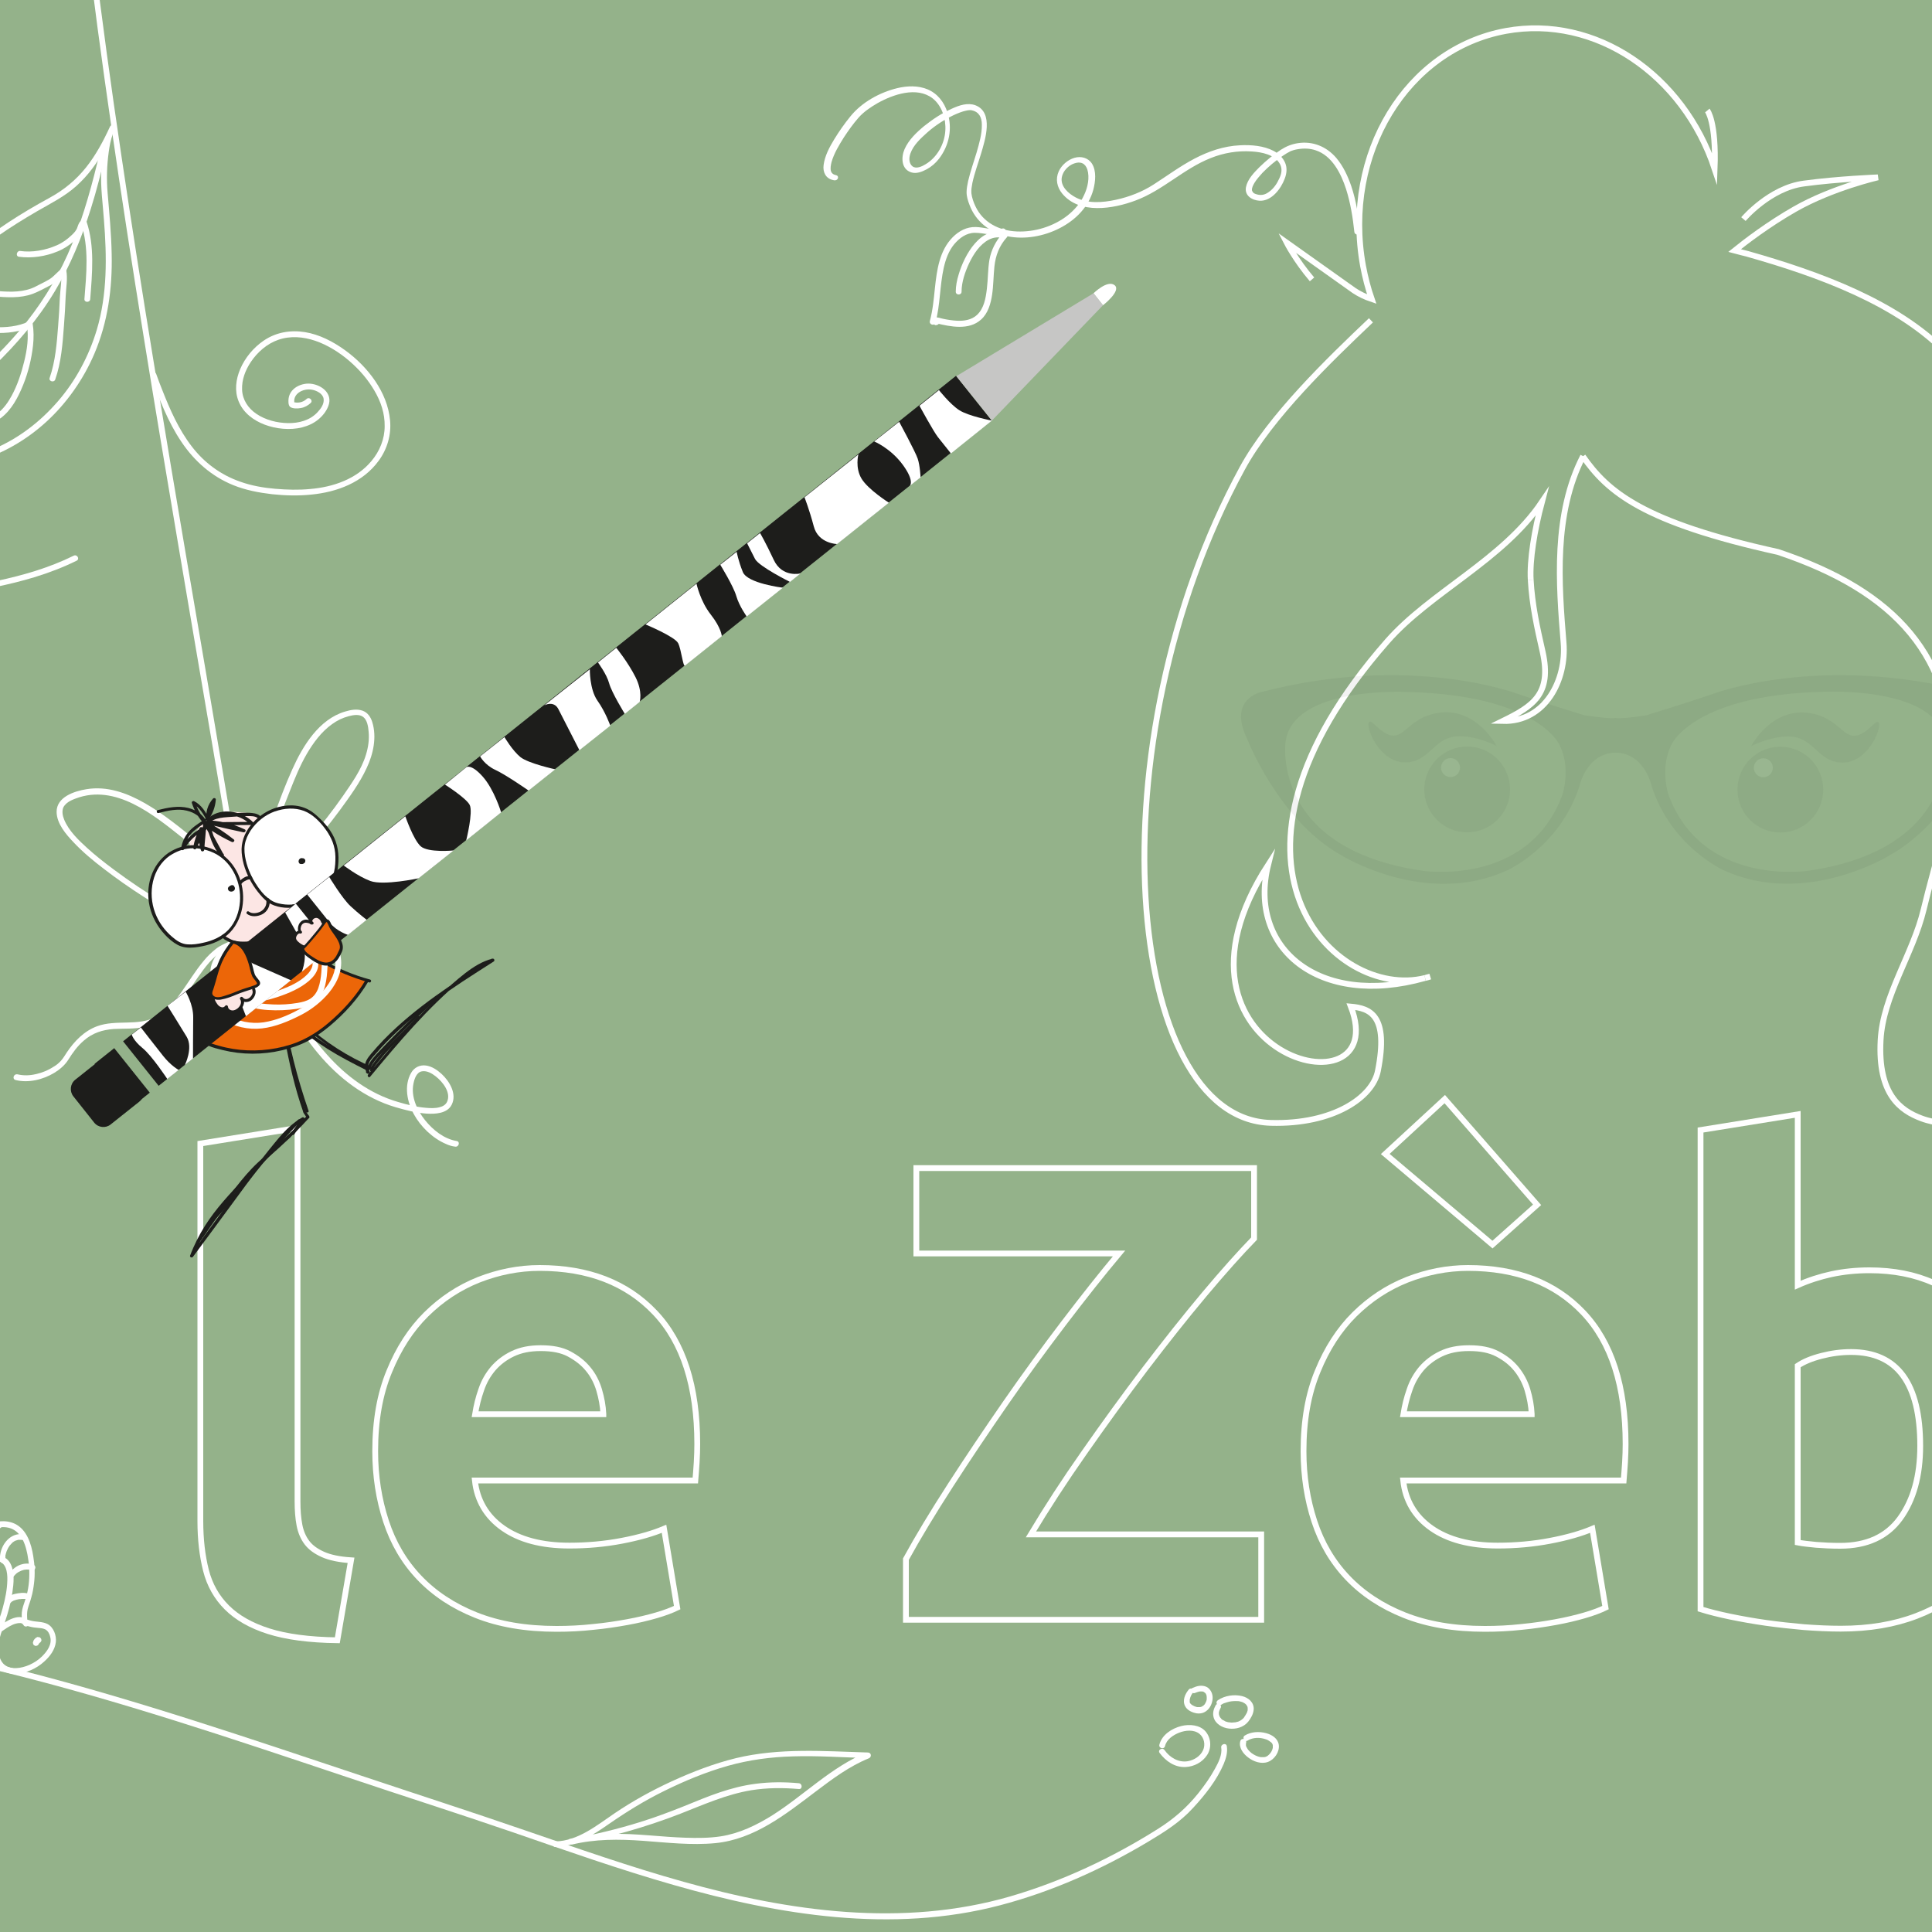 <svg xmlns="http://www.w3.org/2000/svg" xmlns:xlink="http://www.w3.org/1999/xlink" id="RG" x="0px" y="0px" viewBox="0 0 1000 1000" style="enable-background:new 0 0 1000 1000;" xml:space="preserve"><rect x="0" y="0" width="1000" height="1000" fill="#333333" stroke="none"/><style type="text/css">	.st0{clip-path:url(#SVGID_00000047040687265532729610000015192507559740734099_);}	.st1{fill:#94B28A;}	.st2{fill:none;stroke:#FFFFFF;stroke-width:3;stroke-miterlimit:10;}	.st3{fill:#FFFFFF;}	.st4{fill:#1D1D1B;}	.st5{fill:#EC6608;}	.st6{fill:#FCE6E4;}	.st7{fill:#C6C6C5;}	.st8{opacity:5.000000e-02;}</style><g>	<defs>		<rect id="SVGID_1_" y="0" width="1000" height="1000"></rect>	</defs>	<clipPath id="SVGID_00000055680398994160920280000002625880767049882271_">		<use xlink:href="#SVGID_1_" style="overflow:visible;"></use>	</clipPath>	<g style="clip-path:url(#SVGID_00000055680398994160920280000002625880767049882271_);">		<rect x="-197" y="-42" class="st1" width="1680" height="1050"></rect>		<path class="st2" d="M174.6,849c-14.6-0.2-26.5-1.8-35.6-4.7c-9.1-2.9-16.3-7-21.6-12.3c-5.3-5.3-8.9-11.7-10.8-19.2   c-1.9-7.5-2.9-16-2.9-25.5V591.9l50.3-8.1v193.4c0,4.5,0.3,8.5,1,12.2c0.7,3.6,2,6.6,3.9,9.1s4.7,4.5,8.3,6.1   c3.6,1.6,8.4,2.6,14.5,3L174.6,849L174.6,849z"></path>		<path class="st3" d="M141.5,499.8c3.6,16.7,12.2,32.4,23.1,45.4c10.6,12.7,24.2,23.2,40.2,27.9c5.2,1.5,10.5,2.9,15.9,3.3   c4.5,0.3,10.8,0,13.1-4.6c2.8-5.6-1.1-12.1-5.2-15.9c-2.3-2.1-5.1-4-8.2-4.4s-6,1-7.6,3.8c-3.8,6.7-2.1,15,1.4,21.4   s9.6,12.4,16.6,15.4c1.5,0.7,3.1,1.2,4.8,1.4c1.9,0.3,2.7-2.6,0.8-2.9c-6.6-1.1-12.3-5.7-16.4-10.8s-7.4-12.2-6-18.9   c0.5-2.5,1.6-6,4.5-6.4c2.5-0.4,5.1,1.1,7,2.6c3.6,2.8,8.1,8.4,5.9,13.2c-0.7,1.5-2.2,2.4-3.9,2.8c-2.2,0.6-4.7,0.5-7,0.3   c-4.9-0.4-9.7-1.6-14.4-3c-14.6-4.2-27-13.4-37-24.7c-10.6-11.8-18.9-26.1-23.3-41.4c-0.5-1.7-0.9-3.5-1.3-5.2   C144,497.1,141.1,497.9,141.5,499.8L141.5,499.8L141.5,499.8z"></path>		<path class="st3" d="M144.2,491.9c-3.5-5-6-10.6-8.7-16s-5.7-10.5-9.3-15.4c-7.1-9.5-15.5-17.9-24.7-25.4   c-8.4-6.9-17-13.9-26.4-19.3s-19.7-9.1-30.4-7.3c-6.2,1-15.5,4-15.4,11.8c0.1,6.1,4.9,11.6,8.8,15.7c4.7,5,10,9.4,15.5,13.6   c6.6,5.1,13.5,9.9,20.5,14.4c20.4,13.2,43.1,24.3,67.4,27.5c2.9,0.4,5.9,0.6,8.9,0.7c1.3,0,2-1.7,1.1-2.6   c-2.4-2.1-5.4-3.2-8.4-4.3s-5.7-2.4-7.1-5.3s-1.5-6.3-1.4-9.4c0.1-3.7,0.7-7.4,1.3-11.1c1.4-8,2.6-16,4.8-23.8   c2.5-8.9,5.9-17.6,9.3-26.2c2.6-6.6,5.2-13.1,8.8-19.3c3.4-5.8,7.6-11.5,13.1-15.4c2.6-1.9,5.5-3.3,8.6-4.1   c2.3-0.6,5.4-1.2,7.5,0.4s2.6,5.1,2.8,7.6c0.4,4.1-0.2,8.1-1.4,12c-2.4,7.8-7.3,14.6-11.9,21.3c-5.3,7.6-11,14.9-17,21.9   s-12.3,13.8-18.5,20.6c-2.9,3.2-5.8,6.3-8.6,9.5c-2.5,2.8-4.9,5.8-6.6,9.2c-1.6,3.1-2.4,6.4-3.4,9.7c-0.7,2.1-1.7,3-3.7,4   c-2.8,1.3-5.5,2.3-7.9,4.2s-4.6,4-6.5,6.4c-4.2,5-7.6,10.7-11.4,16c-3.5,4.9-7.4,9.8-12.8,12.7c-9.7,5.2-20.9,1.3-30.9,5   c-6.7,2.5-11.7,7.7-15.6,13.5c-1,1.5-1.9,3.1-3.1,4.4c-1.1,1.2-2.3,2.2-3.7,3c-2.9,1.9-6.1,3.2-9.4,3.9c-3,0.7-6.2,0.8-9.2,0.1   C7,555.6,6.2,558.5,8,559c6.7,1.7,14.3-0.2,20.1-3.7c2.8-1.7,5.4-3.9,7.2-6.7c2.3-3.7,4.8-7.2,8.1-10c4.4-3.9,9.7-5.6,15.5-6   c5.4-0.3,10.9,0.1,16.2-1.1c13.3-2.9,20.2-15.3,27.3-25.6c3.6-5.1,7.5-10.5,12.9-13.7c2.6-1.5,5.6-2.2,8-4.1   c1.8-1.5,2.5-3.6,3.1-5.7c1-3.7,2.3-7.2,4.4-10.4s5-6.3,7.6-9.2c6.4-7.1,12.9-14.1,19.3-21.2s12.4-14.4,18.1-22.1   c5.1-7,10.4-14.2,14-22c3.4-7.2,5.3-15.9,2.9-23.7c-0.8-2.6-2.3-4.9-4.9-5.9c-2.9-1.1-6.3-0.5-9.2,0.4   c-13.5,4-21.9,17.8-27.3,29.9c-3.6,8-6.7,16.2-9.6,24.5c-3.2,9-5.7,18.1-7.2,27.5c-1.2,7.3-3,14.5-3,21.9c0,3.4,0.4,7,2,10   s4.4,4.6,7.5,5.9s6,2,8.4,4.1l1.1-2.6c-23.7-0.9-46.2-10.6-66.3-22.5c-8.8-5.2-17.2-10.9-25.4-17c-4.7-3.5-9.3-7.1-13.6-11   c-4.5-4.1-9.6-8.9-12-14.8c-0.8-2-1.2-4.1-0.5-6.1c0.3-0.8,1.1-1.7,1.9-2.4c1.3-1.1,3-1.8,4.6-2.4c20.6-7.8,40.2,8.4,55.3,20.4   c8.8,7,17.3,14.4,24.6,23c3.7,4.4,7.2,9,10.1,14c2.9,5,5.2,10.4,8,15.6c1.4,2.6,2.8,5.1,4.4,7.4   C142.7,495.1,145.3,493.6,144.2,491.9L144.2,491.9L144.2,491.9z"></path>		<path class="st3" d="M44-37.5c4,34.6,8.7,69,13.7,103.5c5.2,36,10.8,72,16.6,107.9c5.8,36.1,11.9,72.2,18,108.3   s11.9,70,17.9,105.1c3,18,6.1,36,9.1,54c1.7,9.9,3.3,19.7,4.9,29.6c1.3,7.6,1.6,15.3,3.2,22.9c0.7,3.3,1.7,6.5,3.3,9.5   c0.9,1.7,3.5,0.2,2.6-1.5c-3.6-6.9-4.1-15-4.9-22.5c-1-8.5-2.6-17-4-25.5c-3.1-18.5-6.2-37.1-9.3-55.6   c-5.8-34.5-11.7-69-17.6-103.5s-12.1-71.7-18-107.6C73.6,151.2,68,115.5,62.7,79.7c-5.2-34.9-10-69.8-14.2-104.8   c-0.5-4.1-1-8.3-1.5-12.4C46.8-39.4,43.8-39.4,44-37.5L44-37.5L44-37.5z"></path>		<path class="st4" d="M146.7,526.2l0-3.4l-1.6,0.2c2.8,17.8,7.2,35.3,13.1,52.3c0.3,1,1.9,0.5,1.5-0.4c-5.9-17-10.3-34.5-13.1-52.3   c-0.1-0.9-1.6-0.7-1.6,0.2l0,3.4C145.1,527.2,146.7,527.2,146.7,526.2L146.7,526.2L146.7,526.2z"></path>		<path class="st4" d="M147.3,537.3c2.4,13,5.3,25.9,9.7,38.4l1.2-0.7c-0.1-0.1-0.1-0.1-0.2-0.2c-0.5-0.4-1.3,0.2-1.1,0.8   c0.2,0.5,0.5,0.9,0.8,1.3c0.2,0.3,0.4,0.6,0.6,0.9c0.1,0.1,0.4,0.7,0.3,0.5l1.1-0.8l0.1,0.1c-0.6-0.7-1.6,0.3-1,1   c0.1,0.1,0.1,0.1,0.2,0.2c0.5,0.4,1.3-0.2,1.1-0.8c-0.2-0.5-0.5-0.9-0.8-1.3c-0.2-0.3-0.4-0.6-0.6-0.9c-0.1-0.1-0.4-0.7-0.3-0.5   l-1.1,0.8l-0.1-0.1c0.4,0.5,1.4,0,1.2-0.7c-4.4-12.5-7.3-25.4-9.7-38.4C148.6,536,147.2,536.4,147.3,537.3L147.3,537.3   L147.3,537.3z"></path>		<path class="st4" d="M152.3,587.1c1.7-2.5,3.5-5.1,5.2-7.6c0.5-0.7-0.4-1.5-1.1-1.1c-4.7,2.7-8.6,6.5-12.1,10.6   c-3.8,4.5-7.4,9.1-11,13.7c-7.6,9.8-14.9,19.9-22.3,29.9c-4.2,5.7-8.4,11.4-12.6,17.1l1.5,0.6c3.6-9.8,9.3-18.7,16-26.6   c3.3-3.9,6.8-7.5,10.3-11.2c3.7-4,7.3-8,11.1-11.8c4.1-4.2,8.4-8.4,13-12.1c0.8-0.6-0.3-1.8-1.1-1.1c-8.5,6.8-15.8,15-23.2,22.9   s-14.2,15.1-19.8,23.9c-3.1,4.9-5.8,10.2-7.8,15.6c-0.3,0.9,1,1.3,1.5,0.6c7.3-9.9,14.7-19.8,22-29.8s14.4-19.5,22.1-28.8   c3.9-4.7,8-9.2,13.3-12.2l-1.1-1.1c-1.7,2.5-3.5,5.1-5.2,7.6C150.3,587.1,151.7,587.9,152.3,587.1L152.3,587.1L152.3,587.1z"></path>		<path class="st4" d="M103.3,643.9c-0.2-0.8,0.6-1.7,1-2.2c0.4-0.6,0.8-1.2,1.2-1.8c0.8-1.2,1.6-2.4,2.4-3.5c1.6-2.3,3.3-4.7,4.9-7   c3.4-4.6,6.8-9.2,10.3-13.7s7-8.7,11.1-12.5s8.3-7.2,12.3-11c4.7-4.3,9.1-8.8,13.4-13.5c0.7-0.8-0.4-1.9-1.1-1.1   c-4,4.3-8.1,8.5-12.4,12.5s-8.6,7.6-12.8,11.5s-8.1,8.5-11.7,13.2s-7.1,9.1-10.4,13.8c-2,2.7-3.9,5.4-5.8,8.2   c-0.9,1.3-1.8,2.6-2.6,4c-0.7,1.1-1.7,2.3-1.3,3.7C102.1,645.2,103.6,644.8,103.3,643.9L103.3,643.9L103.3,643.9z"></path>		<path class="st4" d="M110.1,632.5c12.4-12.9,23-27.4,34.9-40.8c3.4-3.8,6.8-7.5,10.4-11c0.7-0.7-0.4-1.8-1.1-1.1   c-12.8,12.6-23.5,27-35.1,40.6c-3.3,3.8-6.7,7.6-10.2,11.3C108.3,632.1,109.4,633.2,110.1,632.5L110.1,632.5L110.1,632.5z"></path>		<path class="st4" d="M150.8,529.3c5.9,4.9,12.2,9.5,18.7,13.6s13.5,7.7,20.5,11.2l0.8-1.4c-0.8-0.3-1.9-0.2-1.7,0.9   c0.1,0.4,0.3,0.7,0.5,1c0.1,0.1,0.2,0.4,0.3,0.5c0,0,1.4-0.6,0.7-1c-0.9-0.6-1.7,0.8-0.8,1.4c0.7,0.5,1.8,0.4,1.6-0.7   c-0.1-0.3-0.2-0.5-0.4-0.8c-0.1-0.1-0.2-0.4-0.3-0.5c-0.3-0.3-1.2,0.4-0.7,0.6c0.9,0.4,1.7-0.9,0.8-1.4c-6.8-3.5-13.6-7-20.1-11.1   c-6.6-4-12.8-8.6-18.7-13.5C151.1,527.6,150,528.7,150.8,529.3L150.8,529.3L150.8,529.3z"></path>		<path class="st4" d="M159.8,532.7l-1.6-2.5l-1.1,0.9c10.4,9.4,22.2,17,35.1,22.5c0.8,0.4,1.6-0.9,0.7-1.2   c-12.8-5.4-24.6-13-34.8-22.3c-0.6-0.5-1.6,0.2-1.1,0.9l1.6,2.5C159,534.2,160.3,533.5,159.8,532.7L159.8,532.7L159.8,532.7z"></path>		<path class="st4" d="M190.7,552.9c-0.8-3,2.3-5.7,4-7.7s3.6-4.1,5.5-6c3.9-4,8-7.8,12.3-11.4c8.6-7.2,17.7-13.6,27-19.8   c5.3-3.5,10.7-6.9,16-10.3c0.8-0.5,0.3-1.7-0.6-1.5c-5.2,1.3-9.8,4.2-14.1,7.5c-4.6,3.6-9,7.5-13.2,11.5   c-8.5,8.1-16.5,16.8-24.1,25.6c-4.4,5.1-8.7,10.2-13,15.4c-0.6,0.8,0.5,1.9,1.1,1.1c14.8-17.8,29.8-35.7,47.7-50.5   c4.8-3.9,9.9-7.7,16-9.2l-0.6-1.5c-19.7,12.5-39.6,25.2-56,42c-2.3,2.4-4.5,4.8-6.6,7.3c-1.8,2.2-3.8,4.7-3,7.7   C189.4,554.3,190.9,553.9,190.7,552.9L190.7,552.9L190.7,552.9z"></path>		<path class="st4" d="M191.6,553.4c1.2-3.7,4.4-6.6,7.1-9.4c2.8-3,5.6-5.9,8.5-8.8c5.8-5.8,11.7-11.5,17.8-17   c0.8-0.7-0.4-1.8-1.1-1.1c-6.3,5.7-12.5,11.6-18.5,17.6c-3,3-5.9,6-8.8,9.1c-2.5,2.7-5.3,5.4-6.5,9   C189.7,553.9,191.3,554.4,191.6,553.4L191.6,553.4L191.6,553.4z"></path>		<path class="st4" d="M193,554.1c0.4-1.5,1.4-2.8,2.4-4s2-2.5,3-3.7c1.9-2.2,4-4.3,6.1-6.4c4.2-4.2,8.6-8.3,12.6-12.7   c0.7-0.8-0.4-1.9-1.1-1.1c-4.2,4.7-8.8,8.9-13.2,13.3c-2.2,2.2-4.3,4.4-6.3,6.8c-1,1.1-1.9,2.3-2.8,3.5s-1.8,2.4-2.1,3.9   C191.2,554.7,192.7,555.1,193,554.1L193,554.1L193,554.1z"></path>		<polygon class="st5" points="117.2,518.7 107.5,539.1 113.6,542.5 134.4,544.8 155,539.9 168.1,532.6 179.5,522.1 189.6,507.8    169.5,499.6 165.2,496.1 151.1,487 147.2,478.1 144.5,480.3 139.6,483.5 134.5,485.6 126.7,489.1   "></polygon>		<path class="st4" d="M124.8,490.6c-2.3,10.6-5.5,20.9-9.6,30.9c-2.1,5-4.4,9.9-6.9,14.7c-0.8,1.5-2.7,4-0.3,5.1   c2.2,1,4.8,1.6,7.2,2.2c10.1,2.5,20.8,2.5,30.9,0.1c4.6-1.1,9.1-2.6,13.3-4.8c3.9-2.1,7.6-4.7,11.1-7.6   c7.8-6.5,14.9-14.3,20.1-23.1c0.5-0.9-0.9-1.7-1.4-0.8c-4.4,7.4-10.1,14-16.5,19.8c-6.5,6-13.8,10.9-22.3,13.6   c-9.6,3-19.9,3.8-29.8,2.2c-2.4-0.4-4.8-0.9-7.2-1.6c-1.2-0.3-2.4-0.7-3.6-1.1c-0.2,0-0.7-0.2-0.9-0.3c-0.4-0.3-0.5-0.3-0.3-0.9   c0.2-0.7,0.7-1.4,1.1-2c2.3-4.4,4.5-9,6.5-13.6c4.4-10.4,7.8-21.3,10.2-32.3C126.5,490,125,489.6,124.8,490.6L124.8,490.6   L124.8,490.6z"></path>		<path class="st4" d="M146.3,483c1.6,1,2.8,2.7,4.2,3.9c1.7,1.4,3.4,2.8,5.1,4.1c3.5,2.7,7.2,5.1,11,7.3   c7.7,4.4,15.9,7.8,24.5,10.2c1,0.3,1.4-1.3,0.4-1.5c-8.6-2.3-16.8-5.8-24.5-10.2c-3.9-2.2-7.6-4.7-11.1-7.5   c-1.7-1.3-3.3-2.6-4.9-4.1c-1.3-1.2-2.4-2.6-3.9-3.6C146.2,481.1,145.4,482.4,146.3,483L146.3,483L146.3,483z"></path>		<path class="st6" d="M97,441l5.8-0.6l8.9,2.1l6.4,4.6l4.6,6.6l2.1,7.2l-0.5,7l-1.8,6.5l-2.8,4.3l-3.1,3.1l-2.5,2.1l4.7,3.9   l7.8,0.9l8-1.3l7.3-3.9l6.4-5l2.9-4.6l0.9-3.6l-0.2-3.4l-5.5,0.6l-5.4-0.8l-2.9-1.9l-5.9-6.2l-5.2-9.8l-0.9-9.9l3.1-6.7l4.3-4.9   l3.9-3.4l-4.5-2.3l-6-1l-5.6-0.4c0,0-6.7,0.2-7,0.4s-4.8,2.4-4.8,2.4l-6.1,4.6l-4.3,6.5L97,441L97,441z"></path>		<polygon class="st3" points="85.3,444.1 79.7,452 77.4,463.3 80.1,474.4 86.4,484 93.9,489.5 104.2,489.1 113.6,485.9 120,480.6    124.2,472.6 124.8,462.9 122.6,452.6 116.7,444.7 108.7,439.5 98.7,438.3 90.2,440.6   "></polygon>		<polygon class="st3" points="128.4,430.8 125.9,438.9 127.1,447.1 131.3,456.3 136.9,463.1 141.2,467.3 148.5,468.8 157.3,468.1    164.7,463.9 171,458.1 174.1,450 173.7,438 168,427.9 161.6,420.8 153.6,417.3 142.4,419.2 135.4,422.9   "></polygon>		<path class="st4" d="M87.1,441.5c-8.8,6.2-12,17.6-9.6,27.8c1.2,5.3,4,10.3,7.7,14.3c1.9,2.1,4.2,4.1,6.8,5.5   c2.7,1.4,5.6,1.6,8.6,1.3c5.4-0.6,10.8-2,15.3-5.1c4.7-3.2,7.7-8.2,9.1-13.7c2.5-10-0.6-21.6-8.7-28.3c-4.3-3.6-9.9-5.6-15.5-5.8   C95.7,437.3,91.2,438.8,87.1,441.5c-0.9,0.6-0.1,1.9,0.8,1.4c3.2-2.1,6.6-3.5,10.6-3.8c4.7-0.3,9.5,0.8,13.6,3.1   c8.5,4.9,12.8,14.9,12.1,24.5c-0.4,5.3-2.3,10.7-6,14.6c-3.5,3.6-8.3,5.7-13.2,6.7c-2.6,0.6-5.3,1-8,0.8c-3.1-0.2-5.6-1.9-7.9-3.9   c-3.9-3.3-7-7.6-8.8-12.4c-3.9-10.3-1.6-23.2,7.7-29.7C88.7,442.3,87.9,440.9,87.1,441.5L87.1,441.5z"></path>		<path class="st4" d="M141.9,418.4c-9.3,3.4-17.7,12.6-16.8,23c0.4,5.3,2.3,10.5,4.9,15.1c1.3,2.3,2.9,4.5,4.6,6.5   c1.6,1.9,3.5,3.8,5.8,5c4.2,2.1,9.7,2.3,14.2,1.3c5.2-1.2,10.3-3.7,14.1-7.5s5.8-8.4,6.3-13.7c0.6-5.8-0.1-11.3-3-16.4   c-1.5-2.7-3.5-5.1-5.7-7.3c-2-2-4.2-4.1-6.8-5.4C154,416.1,147.7,416.4,141.9,418.4c-1,0.4-0.6,1.9,0.4,1.6   c4.8-1.7,10.1-2.1,15-0.3c4.5,1.7,8.3,5.6,11.1,9.4c3.2,4.2,5.1,9,5.2,14.3s-0.6,10.3-3.7,14.6c-2.9,4-7.4,7-12.1,8.7   s-8.9,2-13.6,0.9c-4.8-1.1-8.2-4.9-10.9-8.8s-5-8.7-6.1-13.6c-0.6-2.6-0.9-5.4-0.5-8s1.6-5.1,3-7.3c3-4.5,7.5-8.1,12.5-9.9   C143.3,419.6,142.9,418,141.9,418.4L141.9,418.4z"></path>		<path class="st4" d="M124.9,457.5c0.3-0.3,0.6-0.6,0.9-0.9c0.1-0.1,0.2-0.1,0.3-0.2c0.1-0.1,0,0,0,0c0.1,0,0.1-0.1,0.2-0.1   c0.2-0.2,0.4-0.3,0.7-0.4s0.4-0.2,0.7-0.4c0.1,0-0.1,0,0.1,0c0.1,0,0.1,0,0.2-0.1c0.1,0,0.2-0.1,0.3-0.1s0.2,0,0.4-0.1   c-0.2,0,0,0,0,0c0.1,0,0.1,0,0.2,0c0.1,0,0.1,0,0.2,0c0,0,0.2,0,0.1,0s0.1,0,0.1,0c0.1,0,0.1,0,0.2,0c0.4,0.1,0.9-0.1,1-0.6   s-0.1-0.9-0.6-1c-1.2-0.4-2.5,0-3.5,0.6c-0.9,0.5-1.8,1.2-2.5,2.1c-0.3,0.3-0.3,0.8,0,1.1C124.1,457.8,124.7,457.8,124.9,457.5   L124.9,457.5L124.9,457.5z"></path>		<path class="st4" d="M137.8,465.9c0.5,2.5-0.9,4.9-3.1,6c-1.7,0.8-4.2,1.2-5.8,0c-0.3-0.3-0.8-0.3-1.1,0c-0.3,0.3-0.3,0.9,0,1.1   c2.2,1.7,5.3,1.5,7.8,0.3c2.9-1.4,4.5-4.7,3.9-7.8C139.1,464.5,137.6,464.9,137.8,465.9L137.8,465.9L137.8,465.9z"></path>		<path class="st4" d="M115.1,484.5c0.3,0.9,0.4,1.4,1.3,1.9c1.5,0.8,3,1.7,4.6,2.1c3.7,1,7.8,0.5,11.5-0.3   c6.6-1.5,13.1-5.3,17.4-10.6c2.1-2.5,2.8-5.4,2.7-8.7c-0.1-1-1.6-1-1.6,0c0.2,3.4-0.8,6.1-3.2,8.6c-2.7,2.8-5.8,5.2-9.3,6.9   c-3.8,1.9-8.1,3-12.4,3c-2.2,0-4.4-0.2-6.4-1.1c-0.8-0.4-1.6-0.8-2.4-1.3c-0.2-0.1-0.7-0.5-0.4-0.1c-0.2-0.2-0.2-0.6-0.3-0.9   C116.3,483.2,114.7,483.6,115.1,484.5L115.1,484.5L115.1,484.5z"></path>		<path class="st4" d="M119.4,458.6c-0.7,0-1.3,0.5-1.4,1.1c-0.1,0.4,0,0.7,0.2,1c0.1,0.3,0.4,0.5,0.6,0.6s0.6,0.2,0.9,0.2   c0.3,0,0.6-0.1,0.9-0.2c0.6-0.3,1-0.8,1-1.5c0-0.8-0.7-1.3-1.4-1.4s-1.4,0.5-1.6,1.1c-0.2,0.7,0.2,1.4,0.9,1.6s1.3-0.2,1.6-0.8   c0.2-0.3,0.3-0.7,0.3-1c0-0.2-0.1-0.4-0.2-0.6s-0.3-0.3-0.4-0.4c-0.3-0.2-0.8-0.2-1.1-0.1c-0.3,0.1-0.6,0.3-0.9,0.5   c-0.3,0.3-0.3,0.8,0,1.1s0.8,0.3,1.1,0c0.1,0,0.1-0.1,0.2-0.1L120,460c0.1-0.1,0.2-0.1,0.2-0.1L120,460c0.1,0,0.1,0,0.2,0l-0.2,0   c0.1,0,0.1,0,0.2,0l-0.2,0c0.1,0,0.1,0,0.2,0l-0.2-0.1c0.1,0,0.1,0,0.1,0.1l-0.2-0.1c0,0,0.1,0.1,0.1,0.1l-0.1-0.2   c0,0,0,0.1,0.1,0.1l-0.1-0.2c0,0,0,0.1,0,0.1l0-0.2c0,0.1,0,0.1,0,0.2l0-0.2c0,0.1,0,0.2-0.1,0.3l0.1-0.2c0,0.1-0.1,0.2-0.2,0.3   l0.1-0.2c-0.1,0.1-0.1,0.1-0.2,0.2l0.2-0.1c0,0-0.1,0.1-0.2,0.1l0.2-0.1c-0.1,0-0.1,0-0.2,0l0.2,0c-0.1,0-0.1,0-0.2,0l0.2,0   c-0.1,0-0.1,0-0.2,0l0.2,0.1c0,0-0.1,0-0.1-0.1l0.2,0.1c0,0-0.1,0-0.1-0.1l0.1,0.2c0,0,0,0-0.1-0.1l0.1,0.2c0,0,0-0.1,0-0.1l0,0.2   c0,0,0-0.1,0-0.1l0,0.2c0,0,0-0.1,0-0.1l-0.1,0.2c0-0.1,0.1-0.1,0.1-0.2l-0.1,0.2c0.1-0.1,0.1-0.1,0.2-0.2l-0.2,0.1   c0.1,0,0.2-0.1,0.2-0.1l-0.2,0.1c0.1,0,0.1,0,0.2,0l-0.2,0c0.1,0,0.1,0,0.2,0l-0.2,0c0.1,0,0.1,0,0.2,0l-0.2-0.1   c0.1,0,0.1,0,0.2,0.1l-0.2-0.1c0,0,0.1,0.1,0.1,0.1L120,460c0,0,0.1,0.1,0.1,0.1L120,460c0,0,0,0.1,0,0.1l0-0.2c0,0,0,0.1,0,0.1   l0-0.2c0,0,0,0.1,0,0.1l0.1-0.2c0,0.1-0.1,0.1-0.1,0.2l0.1-0.2c-0.1,0.1-0.1,0.1-0.2,0.2l0.2-0.1c-0.1,0.1-0.2,0.1-0.3,0.2   l0.2-0.1c-0.1,0-0.2,0.1-0.3,0.1l0.2,0c-0.1,0-0.2,0-0.3,0l0.2,0c-0.1,0-0.2,0-0.2-0.1l0.2,0.1c-0.1,0-0.1-0.1-0.2-0.1l0.2,0.1   c-0.1,0-0.1-0.1-0.2-0.2l0.1,0.2c0-0.1-0.1-0.1-0.1-0.2l0.1,0.2c0,0,0-0.1-0.1-0.2l0,0.2c0-0.1,0-0.1,0-0.2l0,0.2   c0-0.1,0-0.1,0.1-0.2l-0.1,0.2c0-0.1,0.1-0.1,0.1-0.2l-0.1,0.2c0,0,0.1-0.1,0.1-0.1l-0.2,0.1c0,0,0.1,0,0.1-0.1l-0.2,0.1   c0.1,0,0.1,0,0.2,0l-0.2,0c0,0,0.1,0,0.1,0c0.4,0,0.8-0.4,0.8-0.8C120.2,459,119.9,458.6,119.4,458.6L119.4,458.6L119.4,458.6z"></path>		<path class="st4" d="M156.1,444.5c-0.4-0.1-0.9,0-1.1,0.3s-0.4,0.7-0.3,1.2c0.1,0.4,0.3,0.7,0.7,0.8c0.4,0.2,0.8,0.2,1.1,0.1   s0.7-0.4,0.9-0.7s0.3-0.8,0.1-1.1s-0.3-0.7-0.7-0.8s-0.8-0.2-1.1-0.1s-0.7,0.4-0.9,0.7s-0.2,0.8-0.1,1.2s0.4,0.7,0.7,0.9   c0.3,0.2,0.7,0.3,1,0.2c0.2,0,0.3,0,0.5-0.1c0.2-0.1,0.4-0.2,0.6-0.4c0.3-0.2,0.5-0.5,0.5-0.9c0.1-0.4,0-0.9-0.4-1.2   c-0.3-0.3-0.6-0.4-1-0.4c-0.3,0-0.6,0-0.8,0.1c-0.2,0.1-0.4,0.1-0.5,0.2c-0.2,0.1-0.4,0.3-0.5,0.5c-0.1,0.1-0.2,0.3-0.2,0.5   c-0.1,0.2-0.1,0.5,0,0.7c0.1,0.4,0.3,0.8,0.7,0.9c0.1,0.1,0.2,0.1,0.3,0.1c0.1,0,0.2,0,0.3,0c0.2,0,0.4-0.2,0.5-0.4   c0.1-0.2,0.1-0.4,0.1-0.6c-0.1-0.2-0.2-0.4-0.4-0.5c0,0-0.1,0-0.1,0l0.2,0.1c0,0-0.1-0.1-0.1-0.1l0.1,0.2c0,0-0.1-0.1-0.1-0.1   l0.1,0.2c0-0.1,0-0.1-0.1-0.2l0,0.2c0-0.1,0-0.1,0-0.2l0,0.2c0-0.1,0-0.1,0.1-0.2l-0.1,0.2c0-0.1,0.1-0.1,0.1-0.2l-0.1,0.2   c0.1-0.1,0.1-0.1,0.2-0.2l-0.2,0.1c0.1-0.1,0.2-0.1,0.4-0.2l-0.2,0.1c0.1-0.1,0.3-0.1,0.4-0.1l-0.2,0c0.1,0,0.2,0,0.3,0l-0.2,0   c0.1,0,0.1,0,0.2,0l-0.2-0.1c0,0,0.1,0,0.1,0.1l-0.2-0.1c0,0,0.1,0,0.1,0.1l-0.1-0.2c0,0,0.1,0.1,0.1,0.1l-0.1-0.2   c0,0,0,0.1,0,0.1l0-0.2c0,0,0,0.1,0,0.1l0-0.2c0,0.1,0,0.1-0.1,0.2l0.1-0.2c0,0.1-0.1,0.1-0.1,0.2l0.1-0.2   c-0.1,0.1-0.1,0.1-0.1,0.1l0.2-0.1c-0.1,0.1-0.2,0.1-0.2,0.1l0.2-0.1c-0.1,0-0.2,0.1-0.3,0.1l0.2,0c-0.1,0-0.2,0-0.2,0l0.2,0   c-0.1,0-0.2,0-0.2-0.1l0.2,0.1c-0.1,0-0.1-0.1-0.2-0.1l0.2,0.1c-0.1,0-0.1-0.1-0.1-0.1l0.1,0.2c-0.1-0.1-0.1-0.1-0.1-0.2l0.1,0.2   c0-0.1,0-0.1-0.1-0.2l0,0.2c0-0.1,0-0.1,0-0.2l0,0.2c0-0.1,0-0.1,0.1-0.2l-0.1,0.2c0,0,0.1-0.1,0.1-0.1l-0.1,0.2   c0,0,0.1-0.1,0.1-0.1l-0.2,0.1c0.1,0,0.1-0.1,0.2-0.1l-0.2,0.1c0.1,0,0.1,0,0.2,0l-0.2,0c0.1,0,0.1,0,0.2,0l-0.2,0   c0,0,0.1,0,0.1,0l-0.2-0.1c0,0,0.1,0,0.1,0.1l-0.2-0.1c0,0,0.1,0.1,0.1,0.1l-0.1-0.2c0,0,0.1,0.1,0.1,0.1l-0.1-0.2   c0,0.1,0,0.1,0.1,0.2l0-0.2c0,0,0,0.1,0,0.1l0-0.2c0,0,0,0.1,0,0.1l0.1-0.2c0,0,0,0.1-0.1,0.1l0.1-0.2c0,0-0.1,0.1-0.1,0.1   l0.2-0.1c-0.1,0-0.1,0.1-0.2,0.1l0.2-0.1c-0.1,0-0.1,0-0.2,0.1l0.2,0c-0.1,0-0.1,0-0.2,0l0.2,0c-0.1,0-0.1,0-0.2,0l0.2,0.1   c0,0-0.1,0-0.1-0.1l0.2,0.1c0,0-0.1-0.1-0.1-0.1l0.1,0.2c0,0,0-0.1-0.1-0.1l0.1,0.2c0,0,0-0.1,0-0.1l0,0.2c0,0,0-0.1,0-0.1l0,0.2   c0,0,0-0.1,0-0.1l-0.1,0.2c0,0,0-0.1,0.1-0.1l-0.1,0.2c0,0,0.1-0.1,0.1-0.1L156,446c0,0,0.1,0,0.1,0l-0.2,0.1c0,0,0.1,0,0.1,0   l-0.2,0c0,0,0.1,0,0.1,0l-0.2,0c0,0,0,0,0,0c0.2,0,0.4,0,0.6-0.1c0.2-0.1,0.3-0.3,0.4-0.5c0.1-0.2,0-0.4-0.1-0.6   S156.3,444.6,156.1,444.5L156.1,444.5L156.1,444.5z"></path>		<path class="st4" d="M104.6,425c-2.6,1.7-5.3,3.5-7.3,6s-3,5.1-3.6,8c-0.2,0.9,1,1.5,1.5,0.6c1.5-2.2,3-4.3,5-6.1s4.3-3.2,6.7-4.5   l-1.2-1.1c-1.9,3.5-3.8,7.1-5.7,10.6l1.5,0.6c0.6-3.4,1.7-6.7,3.2-9.8l-1.6-0.4c-0.5,3.9-0.3,7.4,0.9,11.2   c0.3,0.9,1.6,0.7,1.7-0.2c0.3-4.6,0.9-9.2,1.1-13.9l-1.3,0.7c1.3,0.9,1.8,2.4,2.3,3.8c0.6,1.6,1.1,3.2,1.7,4.8   c1.2,3,2.8,5.8,5,8.1c0.7,0.7,1.8-0.2,1.3-1c-3.1-5.7-6.2-11.4-9.3-17.1l-1.2,1.1c5,2.6,9.8,5.7,14.2,9.2l1-1.3   c-2.5-1.2-5-2.5-7.4-3.9c-1.2-0.7-2.4-1.5-3.6-2.3c-0.4-0.3-1.5-0.8-1.7-1.2c-0.3-0.2-0.2-0.3,0.2-0.4l0.3-0.1   c0.3-0.1,0.6-0.1,0.8-0.1c2.8,0,5.7,0.6,8.3,1.3s5.5,1.7,8.1,3l0.7-1.5c-3.7-0.8-7.3-1.6-11-2.4c-1.7-0.4-3.6-0.7-5.2-1.2   c-0.2-0.1-0.6-0.2-0.8-0.4c-0.6-0.6,0.1-0.9,0.5-1.2c0.7-0.5,1.5-0.9,2.3-1.2c5.9-2.2,13.2-0.4,17.6,4.1l0.6-1.4   c-3.9,0-7.8,0.1-11.7,0.1c-1.9,0-3.8,0-5.7,0.1s-3.9,0.2-5.7-0.3l0.4,1.4c3.3-3.9,9.2-3.6,13.8-4c2.2-0.2,4.4-0.3,6.7-0.3   c1.6,0,4-0.1,5.3,1c0.8,0.7,2-0.5,1.2-1.2c-1.5-1.2-3.6-1.4-5.4-1.5c-2.6-0.1-5.2,0-7.7,0.2c-5.1,0.4-11.4,0.2-15,4.5   c-0.4,0.5-0.3,1.2,0.4,1.4c1.7,0.5,3.4,0.4,5.2,0.4c2.1,0,4.1,0,6.2-0.1c4.1,0,8.1-0.1,12.2-0.1c0.7,0,1.1-0.9,0.6-1.4   c-5.2-5.3-14.6-7.5-21.2-3.6c-1.2,0.7-2.8,1.9-2.2,3.5c0.6,1.5,2.7,1.8,4.1,2.1c4.8,1.1,9.5,2.2,14.3,3.2c0.9,0.2,1.6-1.1,0.7-1.5   c-3.2-1.5-6.5-2.7-10-3.5c-1.8-0.4-3.5-0.7-5.3-0.9c-1.3-0.1-2.8-0.4-4,0.2c-0.9,0.5-1.4,1.5-0.9,2.4c0.6,1.2,2.5,2.1,3.6,2.8   c3.2,2.1,6.5,3.9,9.9,5.5c0.8,0.4,1.8-0.7,1-1.3c-4.5-3.6-9.4-6.8-14.5-9.5c-0.7-0.4-1.6,0.4-1.2,1.1c3.1,5.7,6.2,11.4,9.3,17.1   l1.3-1c-2.6-2.6-4.1-5.9-5.3-9.3c-1-2.7-1.5-6-4.1-7.7c-0.6-0.4-1.2,0.1-1.3,0.7c-0.3,4.6-0.9,9.2-1.1,13.9l1.7-0.2   c-1.2-3.6-1.3-7-0.8-10.7c0.1-0.8-1.2-1.1-1.6-0.4c-1.6,3.2-2.8,6.6-3.4,10.1c-0.2,0.9,1.1,1.5,1.5,0.6c1.9-3.5,3.8-7.1,5.7-10.6   c0.4-0.7-0.4-1.6-1.2-1.1c-2.4,1.4-4.9,2.9-7,4.8s-3.7,4.1-5.2,6.5l1.5,0.6c0.6-2.7,1.5-5.3,3.3-7.5s4.4-3.9,6.8-5.5   C106.3,425.9,105.5,424.4,104.6,425L104.6,425L104.6,425z"></path>		<path class="st4" d="M107.7,424.4c2.4-3.1,3.7-6.7,4-10.5c0.1-0.7-0.9-1.1-1.4-0.6c-2.8,3.1-4,7.2-3.4,11.3l1.5-0.6   c-1.9-3.6-4.1-7.4-7.9-9.3c-0.6-0.3-1.4,0.2-1.2,0.9c1.3,4.1,3.5,7.8,6.5,11c0.7,0.7,1.6-0.2,1.3-1c-1.8-3.9-5.6-6.4-9.6-7.4   c-5.2-1.3-10.7-0.2-15.8,1.1c-1,0.3-0.6,1.8,0.4,1.5c4.7-1.2,9.8-2.4,14.6-1.2c3.8,0.9,7.3,3.1,9,6.8l1.3-1   c-2.8-2.9-4.8-6.4-6.1-10.3l-1.2,0.9c3.6,1.8,5.6,5.4,7.4,8.8c0.5,0.9,1.6,0.2,1.5-0.6c-0.5-3.5,0.7-7.1,3-9.7l-1.4-0.6   c-0.3,3.6-1.6,6.9-3.8,9.7C105.6,424.4,107,425.1,107.7,424.4L107.7,424.4L107.7,424.4z"></path>		<path class="st4" d="M125.4,488.9c-0.1,5.8,3.1,12.7,6.5,17.8c5.4-7.2,8.9-20.1,14.3-27.2c2.5,1.5,9.1,12.4,9.8,15.5   C152.5,495.5,126.2,490.4,125.4,488.9"></path>		<path class="st4" d="M124.6,488.9c0,6.5,3.1,12.9,6.6,18.2c0.4,0.5,1,0.5,1.4,0c6.1-8.3,8.1-19,14.3-27.2l-1.1,0.3   c1,0.6,1.7,1.7,2.4,2.6c1.1,1.4,2,2.9,3,4.4c1.5,2.4,3.4,5.2,4.1,8l0.6-1c-1,0.1-2.8-0.1-4.1-0.3c-2.4-0.3-4.8-0.7-7.1-1.1   c-5-0.9-9.9-1.8-14.8-3.1c-0.9-0.2-1.8-0.5-2.7-0.8c-0.3-0.1-0.5-0.2-0.8-0.3c-0.1,0-0.2-0.1-0.3-0.1c0,0,0,0,0,0.1   c-0.6-0.9-1.9-0.1-1.4,0.8c0.6,0.9,2.2,1.2,3.2,1.5c2.2,0.7,4.5,1.2,6.8,1.7c5.3,1.2,10.7,2.2,16.1,2.9c1.7,0.2,3.6,0.6,5.3,0.3   c0.4-0.1,0.6-0.6,0.6-1c-0.7-3-2.7-6-4.4-8.6c-1-1.5-2-3.1-3.1-4.5c-0.8-1-1.6-2.1-2.6-2.8c-0.4-0.2-0.8,0-1.1,0.3   c-6.2,8.2-8.2,18.9-14.3,27.2h1.4c-3.3-5.1-6.3-11.2-6.4-17.4C126.2,487.8,124.6,487.8,124.6,488.9L124.6,488.9L124.6,488.9z"></path>		<path class="st3" d="M119.5,488.3c-7.3,3.3-12.7,11.6-9.9,19.6c2.9,8.4,11.7,10.8,19.8,10.8c5.1,0,9.9-1.2,14.7-2.8   c5.6-1.9,11.2-4.3,15.7-8.1c2.1-1.8,4-4,4.7-6.7s-0.1-5.6-1.7-8c-1.1-1.6-3.7-0.1-2.6,1.5s1.9,3.5,1.5,5.3s-1.6,3.5-3,4.8   c-3.6,3.5-8.6,5.8-13.2,7.5c-2.4,0.9-4.8,1.7-7.3,2.3c-1,0.3-2.1,0.5-3.1,0.7c-0.8,0.2-1.6,0.3-2.2,0.3c-6.1,0.6-14.2,0.1-18.4-5   c-2.6-3.2-3.2-7.6-1.7-11.4s4.7-6.7,8.3-8.3C122.8,490.1,121.3,487.5,119.5,488.3L119.5,488.3L119.5,488.3z"></path>		<path class="st3" d="M166.8,495c-0.4,5.4-0.2,11.1-2,16.3c-0.8,2.3-2.2,4.4-4.3,5.7c-1.9,1.2-4.1,1.7-6.4,2.1   c-4.2,0.7-8.5,1-12.8,0.8s-9-0.6-13-2.4c-1.8-0.8-3.5-1.9-4.6-3.6c-1.2-1.8-1.4-3.9-1.2-6c0.2-1.9-2.8-1.9-3,0   c-0.5,4.7,1.5,8.7,5.4,11.2c3.9,2.5,9.2,3.4,13.9,3.7c4.9,0.3,9.8,0.1,14.7-0.6c5.2-0.8,10.2-2.5,12.9-7.3   c3.3-5.9,2.9-13.2,3.4-19.8C170,493.1,167,493.1,166.8,495L166.8,495L166.8,495z"></path>		<path class="st3" d="M109.5,513.5c-0.4,2.9-0.4,5.7,0.8,8.4c1,2.3,2.8,4.2,4.9,5.6c5.8,4,13.5,5.6,20.4,4.8c7.1-0.8,14-3.8,20.3-7   c5.4-2.8,10.5-6.8,14.4-11.5c4.5-5.5,7.4-12.2,5.9-19.3c-0.4-1.9-3.3-1.1-2.9,0.8c2.3,11.3-8.2,21.2-17,26.3   c-5.3,3.1-11.4,5.8-17.4,7.1c-6.5,1.5-13.2,0.7-19.3-2.2c-2.3-1.1-4.5-2.5-5.9-4.6c-1.5-2.3-1.7-5-1.3-7.7   c0.1-0.8-0.2-1.6-1.1-1.8C110.6,512.3,109.6,512.7,109.5,513.5L109.5,513.5L109.5,513.5z"></path>		<path class="st3" d="M-66.1,315.9c27.6-7,56.4-8.8,83.8-17.1c7.5-2.3,14.9-5.1,22-8.6c1.7-0.9,0.2-3.4-1.5-2.6   c-25.5,12.6-54.2,15.6-81.8,20.5c-7.8,1.4-15.5,2.9-23.2,4.9C-68.8,313.5-68,316.4-66.1,315.9L-66.1,315.9L-66.1,315.9z"></path>		<path class="st3" d="M56.9,65.6c-3.4,7.4-7.3,14.7-12.4,21.1c-5.2,6.5-11.4,11.6-18.7,15.6c-14.7,8-28.9,17-41.7,27.8   s-24.1,23.3-32.5,37.7c-2.2,3.9-4.3,7.8-6,11.9c-2,4.7-3.6,9.6-5.4,14.4c-3.3,8.9-8.4,16.9-12.1,25.6c-2.3,5.4-5,12.8,0.7,17.1   c4.4,3.3,10.9,3.5,16.2,4c7,0.6,13.9,1.6,21,1.4s14.6-1.3,21.6-3.3c13.6-3.9,26-11.1,36.4-20.6s19.1-21.8,24.8-35.1   c7-16.4,9.4-33.9,9-51.7c-0.2-10.6-1.2-21.1-2.1-31.6c-0.6-7.2-0.4-14.3,0.6-21.4c0.4-3,1-6,2-8.9c0.7-1.8-2.2-2.6-2.9-0.8   c-1.1,2.8-1.6,5.9-2,8.9c-0.5,3.6-0.9,7.2-1,10.9c-0.4,8.4,0.8,16.8,1.4,25.2c1.5,19.1,1.8,38.4-3.7,56.9   c-4.1,13.6-10.9,26.4-20.2,37.1S9.7,226.8-3,232.3s-27.5,7.8-41.7,6.5c-3.2-0.3-6.3-0.8-9.5-1.1c-2.9-0.3-5.8-0.5-8.7-1.1   c-2.3-0.4-4.8-1-6.6-2.5s-2.3-3.5-2.1-5.7c0.2-1.9,0.9-3.7,1.6-5.5c0.8-2.1,1.7-4.2,2.7-6.3c2-4.1,4.2-8.2,6.3-12.3   c4.3-8.8,6.7-18.4,10.9-27.2c7.2-14.9,17.5-27.9,29.5-39.2S5,117.6,19.1,109.4c7.1-4.1,14.4-7.7,20.5-13.2s10.5-11.7,14.4-18.5   c2-3.4,3.7-7,5.4-10.6C60.3,65.3,57.7,63.8,56.9,65.6L56.9,65.6L56.9,65.6z"></path>		<path class="st3" d="M51.7,78.6c-3.8,16.3-8.2,32.5-14.5,48c-5.8,14.2-13.6,27.5-23.1,39.6C8.1,173.8,1.4,181-5.6,187.7   c-1.4,1.3,0.7,3.5,2.1,2.1c12.1-11.6,23.1-24.5,31.8-38.9c8.1-13.4,14-27.9,18.7-42.8c3-9.5,5.4-19.1,7.7-28.8   C55.1,77.5,52.2,76.7,51.7,78.6L51.7,78.6L51.7,78.6z"></path>		<path class="st3" d="M-21.6,167.8c5.7,2.9,12.3,4.2,18.7,4.5s13.1-0.5,19-3.2l-2.2-0.9c1.1,6.3,0.1,12.9-1.4,19S9,199.4,6,204.9   c-1.8,3.3-4.1,6.6-7.1,8.9c-1.5,1.1,0,3.8,1.5,2.6c5.6-4.2,9-10.8,11.6-17.2s4.3-13.4,5.1-20.4c0.4-3.8,0.4-7.6-0.2-11.4   c-0.2-1-1.4-1.3-2.2-0.9C9.2,169,3,169.6-2.9,169.3s-11.9-1.4-17.2-4.1C-21.8,164.4-23.3,167-21.6,167.8L-21.6,167.8L-21.6,167.8z   "></path>		<path class="st3" d="M-3.4,153.4c6.8,0.5,13.8,1.1,20.3-1.3c3.2-1.2,6.4-3,9.5-4.6c2.7-1.5,4.5-4.2,7.2-5.9l-2.2-0.9   c0.8,4.2-0.2,8.7-0.4,13c-0.2,5-0.5,9.9-0.9,14.9c-0.7,9.1-1.4,18.3-4.4,27c-0.6,1.8,2.3,2.6,2.9,0.8c3.1-8.9,3.8-18.4,4.5-27.8   c0.4-5.1,0.7-10.2,0.9-15.4c0.2-4.4,1.1-8.9,0.3-13.3c-0.2-0.9-1.4-1.4-2.2-0.9c-2.4,1.6-4.1,4.1-6.6,5.6   c-1.5,0.9-3.1,1.7-4.7,2.5s-3,1.6-4.6,2.2c-6.3,2.3-13,1.7-19.5,1.2C-5.3,150.3-5.3,153.3-3.4,153.4L-3.4,153.4L-3.4,153.4z"></path>		<path class="st3" d="M9.8,132.9c6.7,0.9,13.9-0.2,20.1-2.8c3.2-1.3,5.9-3.1,8.5-5.4c1.4-1.2,2.7-2.6,3.7-4.2   c0.4-0.7,0.7-1.4,0.9-2.2s0.3-1.5,1.1-1.9l-2.2-0.9c4.3,12.6,2.8,26.3,1.8,39.3c-0.1,1.9,2.9,1.9,3,0c1-13.2,2.4-27.3-1.9-40.1   c-0.3-0.9-1.3-1.4-2.2-0.9c-1.5,0.8-2,2.2-2.5,3.7c-0.5,1.7-1.7,3-3,4.2c-2.3,2.2-4.8,4-7.8,5.3c-5.7,2.5-12.6,3.8-18.9,2.9   C8.7,129.7,7.9,132.6,9.8,132.9L9.8,132.9L9.8,132.9z"></path>		<path class="st3" d="M78,194.4c4.3,11.8,8.8,23.8,15.9,34.3c6.7,10,15.7,17.9,26.8,22.4c6.4,2.6,13.3,3.9,20.1,4.7   c6.7,0.7,13.5,0.9,20.3,0.2c13.4-1.3,26.7-6.3,34.9-17.5c4.4-6,6.6-13.4,5.9-20.9s-3.6-14.3-7.7-20.4c-4.2-6.2-9.6-11.6-15.7-16   s-13.2-8.1-20.7-9.3s-15,0.1-21.3,4.4c-5.3,3.6-9.7,8.9-12.2,14.8c-2.2,5.2-3,11.2-0.8,16.6c2.4,6,7.7,9.9,13.5,12.1   s13.1,3,19.4,1.4c3.1-0.8,6-2.1,8.5-4.2s4.6-4.9,5.4-8c1.6-6.7-6-11-11.8-10.4c-2.8,0.3-5.6,1.5-7.4,3.7c-0.9,1.1-1.5,2.4-1.7,3.8   c-0.2,1.3-0.3,3.8,0.9,4.6c1.4,0.9,3.9,0.8,5.4,0.5c1.9-0.3,3.7-1.3,5.1-2.6s-0.7-3.4-2.1-2.1c-2,1.9-4.7,2.3-7.3,1.5l1.1,1.1   c-1.4-5.2,4.3-8.2,8.9-7.4c2.4,0.4,5.7,2,6.1,4.7s-1.5,5.2-3.1,6.9c-3.9,4.3-9.8,5.8-15.4,5.7s-11.6-1.6-16.3-4.8   c-4.3-2.9-7.2-7.3-7.4-12.5s1.7-10.1,4.5-14.3c3.4-5.1,8.4-9.5,14.2-11.5c6.3-2.2,13-1.6,19.2,0.5s12.5,6,17.7,10.5   s9.5,9.5,12.9,15.3s5.4,11.9,5.3,18.4c0,6.7-2.6,13-6.9,18.1c-7.8,9.3-19.8,13.4-31.6,14.4c-6,0.6-12.1,0.4-18.1-0.1   s-12.4-1.6-18.2-3.7c-10.1-3.5-18.7-9.9-25.1-18.3c-6.7-8.7-11.2-18.9-15.2-29.1c-1.1-2.7-2.1-5.4-3.1-8.2   C80.2,191.8,77.3,192.6,78,194.4L78,194.4L78,194.4z"></path>					<rect x="12.6" y="363.7" transform="matrix(0.781 -0.624 0.624 0.781 -173.082 262.788)" class="st4" width="552" height="29.5"></rect>		<path class="st3" d="M576.9,147.6c3.7,2.9-6,10.4-6,10.4l-4.9-6.2C566,151.8,573.2,144.7,576.9,147.6L576.9,147.6z"></path>		<polygon class="st7" points="495,194.7 566,151.8 570.9,158 513.4,217.7 495,194.7   "></polygon>		<path class="st3" d="M513.4,217.7c0,0-12.1-2.3-16.9-5.4S486,201.9,486,201.9l-10.1,8.1c0,0,7.3,13.4,9.6,16.3s6.7,8.4,6.7,8.4   L513.4,217.7L513.4,217.7z"></path>		<path class="st3" d="M465.4,218.3c0,0,8.4,15.5,9.6,19.1s1.5,9.7,1.5,9.7l-5.6,4.4c0,0,2.7-2.3-3.6-10.9   c-6.3-8.6-14.8-12.1-14.8-12.1L465.4,218.3L465.4,218.3z"></path>		<path class="st3" d="M444.3,235.2c0,0-1.8,6.8,1.6,12.5s14.2,12.5,14.2,12.5l-26.8,21.4c0,0-9.8-0.2-12.1-9.2   c-2.4-9-4.8-15-4.8-15L444.3,235.2L444.3,235.2z"></path>		<path class="st3" d="M170.4,453.9c0,0,6.7,11.1,11,15.1c4.3,4,8.4,7.1,8.4,7.1l-9.7,7.8c0,0-5.8-1.8-9.4-6.3L159,463L170.4,453.9   L170.4,453.9z"></path>		<path class="st3" d="M153.1,467.7c0,0,7.3,9.1,9.2,11.5c1.9,2.4,9.2,11.5,9.2,11.5L156.2,503c0,0,3.8-8.8-0.4-16.2   c-4.2-7.4-8.2-14.5-8.2-14.5L153.1,467.7L153.1,467.7z"></path>		<path class="st3" d="M124.6,490.5c0,0,1.4,6,6.7,8.4c5.4,2.4,19.3,8.5,19.3,8.5L127.3,526c0,0-8.4-21.9-10-24   c-1.7-2.1-2.8-3.5-2.8-3.5L124.6,490.5L124.6,490.5z"></path>		<path class="st3" d="M96.1,513.3c0,0,4,6.5,3.9,13.4c-0.1,7-0.1,21.2-0.1,21.2l-4.2,3.3c0,0,4.4-8.8,0.9-14.6s-9.9-16-9.9-16   L96.1,513.3L96.1,513.3z"></path>		<path class="st3" d="M72.9,531.8c0,0,7.3,9.4,11.5,14.7s8.1,7.3,8.1,7.3l-5.9,4.7c0,0-7.9-12-12.8-16c-4.9-4-5.6-7-5.6-7   L72.9,531.8L72.9,531.8z"></path>		<path class="st4" d="M38.9,558.9l14.7-11.7c2.6-2.1,6.5-1.7,8.6,1L73,561.7c2.1,2.6,1.7,6.5-1,8.6l-14.7,11.7   c-2.6,2.1-6.5,1.7-8.6-1L38,567.5C35.9,564.9,36.3,561,38.9,558.9z"></path>					<rect x="56.8" y="543.6" transform="matrix(0.781 -0.624 0.624 0.781 -334.6 161.524)" class="st4" width="13" height="29.5"></rect>		<path class="st3" d="M177.9,448l31.9-25.5c0,0,4.1,12,7.9,15.5c3.9,3.5,17.1,2.2,17.1,2.2l-18.1,14.4c0,0-18.2,3.9-25,1.4   C185,453.5,177.9,447.9,177.9,448L177.9,448z"></path>		<path class="st3" d="M230.3,406.1c0,0,10.9,6.9,12.8,10.5c1.9,3.7-1.8,18.4-1.8,18.4l18.1-14.5c0,0-3.6-11.9-9.6-18.6   s-8.4-4.8-8.4-4.8L230.3,406.1z"></path>		<path class="st3" d="M248.5,391.5c0,0,2.3,4.4,7.9,7c5.6,2.6,17.2,10.7,17.2,10.7l13.8-11c0,0-13.8-3-18-6.3   c-4.2-3.4-8.3-10.4-8.3-10.4L248.5,391.5L248.5,391.5z"></path>		<path class="st3" d="M281.7,365.1c0,0,5-2.8,7.4,2.1c2.5,4.8,10.8,21.1,10.8,21.1l16-12.7c0,0-2.5-7.1-6.7-13   c-4.1-5.9-3.9-16.2-3.9-16.2L281.7,365.1L281.7,365.1z"></path>		<path class="st3" d="M309.5,342.9c0,0,4.5,6,5.8,10.8c1.3,4.8,8.1,15.8,8.1,15.8l7.7-6.2c0,0,1.7-5.2-2.2-12.9s-9.9-15.1-9.9-15.1   L309.5,342.9z"></path>		<path class="st3" d="M334.1,323.2c0,0,15.2,6.3,16.9,9.7s2.5,12.5,3.6,11.6s19-15.2,19-15.2s-0.2-4.2-5.7-11.2   c-5.5-7-7.4-16-7.4-16L334.1,323.2L334.1,323.2z"></path>		<path class="st3" d="M372.8,292.3c0,0,6.8,11,8.3,16.2s5.4,10.6,5.4,10.6l18.7-14.9c0,0-18.3-2.2-20.7-8.1s-3.2-10.5-3.2-10.5   L372.8,292.3L372.8,292.3z"></path>		<path class="st3" d="M386.7,281.2c0,0,2.1,4.2,4.1,8.1s18.1,11.9,18.1,11.9l5.5-4.4c0,0-9.5,2.4-13.9-7s-7.1-13.9-7.1-13.9   L386.7,281.2L386.7,281.2z"></path>		<path class="st2" d="M194.2,751.1c0-15.8,2.4-29.5,7.3-41.3c4.8-11.8,11.2-21.7,19.1-29.5s16.9-13.8,27.2-17.9   c10.2-4,20.8-6.1,31.5-6.1c25.2,0,45.1,7.7,59.7,23.1c14.6,15.4,21.9,38.1,21.9,68c0,2.9-0.1,6.1-0.3,9.6   c-0.2,3.5-0.5,6.6-0.7,9.3H245.8c1.1,10.3,6,18.6,14.5,24.6s20,9.1,34.4,9.1c9.2,0,18.3-0.8,27.2-2.5c8.9-1.7,16.1-3.8,21.8-6.2   l6.8,40.8c-2.7,1.3-6.3,2.7-10.8,4s-9.5,2.5-15,3.5c-5.5,1-11.4,1.9-17.7,2.5c-6.3,0.7-12.6,1-18.9,1c-16,0-29.9-2.4-41.7-7.1   c-11.8-4.7-21.6-11.2-29.4-19.4s-13.5-17.9-17.2-29.2S194.2,764.1,194.2,751.1L194.2,751.1z M312.3,731.9c-0.2-4.3-1-8.4-2.2-12.5   c-1.2-4-3.1-7.7-5.7-10.8c-2.6-3.2-5.9-5.7-9.8-7.8s-8.8-3-14.7-3s-10.5,1-14.5,2.9c-4,1.9-7.4,4.5-10.1,7.6   c-2.7,3.2-4.8,6.8-6.2,11c-1.5,4.2-2.5,8.4-3.2,12.7H312.3z"></path>		<path class="st2" d="M649.1,641.1c-7.2,7.4-15.8,17-25.7,28.8c-9.9,11.8-20.1,24.7-30.7,38.6c-10.6,14-21,28.3-31.4,43.2   c-10.4,14.8-19.6,29-27.7,42.5h119.2v44.2H468.9v-31.4c6.3-11.5,14-24.2,23.1-38.3c9.1-14.1,18.6-28.2,28.5-42.5   c9.9-14.3,20-28.1,30.2-41.5c10.2-13.4,19.7-25.4,28.5-35.9H474.3v-44.2h174.8L649.1,641.1L649.1,641.1z"></path>		<path class="st2" d="M674.7,751.1c0-15.8,2.4-29.5,7.3-41.3c4.8-11.8,11.2-21.7,19.1-29.5s16.9-13.8,27.2-17.9   c10.2-4,20.8-6.1,31.5-6.1c25.2,0,45.1,7.7,59.7,23.1c14.6,15.4,21.9,38.1,21.9,68c0,2.9-0.1,6.1-0.3,9.6   c-0.2,3.5-0.5,6.6-0.7,9.3H726.3c1.1,10.3,6,18.6,14.5,24.6s20,9.1,34.4,9.1c9.2,0,18.3-0.8,27.2-2.5c8.9-1.7,16.1-3.8,21.8-6.2   l6.8,40.8c-2.7,1.3-6.3,2.7-10.8,4s-9.5,2.5-15,3.5c-5.5,1-11.4,1.9-17.7,2.5c-6.3,0.7-12.6,1-18.9,1c-16,0-29.9-2.4-41.7-7.1   c-11.8-4.7-21.6-11.2-29.4-19.4s-13.5-17.9-17.2-29.2S674.7,764.1,674.7,751.1L674.7,751.1z M747.8,568.9l47.8,54.7l-23.1,20.6   l-55.5-46.9L747.8,568.9z M792.8,731.9c-0.2-4.3-1-8.4-2.2-12.5c-1.2-4-3.2-7.7-5.7-10.8c-2.6-3.2-5.8-5.7-9.8-7.8s-8.8-3-14.7-3   s-10.5,1-14.5,2.9s-7.4,4.5-10.1,7.6c-2.7,3.2-4.8,6.8-6.2,11c-1.5,4.2-2.5,8.4-3.2,12.7H792.8z"></path>		<path class="st2" d="M1045.2,749.8c0,14.2-2.1,27-6.2,38.5c-4.2,11.5-10.2,21.3-18,29.4c-7.9,8.1-17.5,14.3-29,18.7   c-11.5,4.4-24.5,6.6-39.2,6.6c-6.1,0-12.4-0.3-19.1-0.8c-6.6-0.6-13.2-1.3-19.6-2.2c-6.4-0.9-12.5-2-18.4-3.2   c-5.8-1.2-11-2.5-15.5-3.9v-248l50.3-8.1v88.4c5.6-2.5,11.5-4.4,17.5-5.7c6.1-1.3,12.6-2,19.6-2c12.6,0,23.7,2.2,33.4,6.6   c9.7,4.4,17.8,10.6,24.3,18.7c6.5,8.1,11.5,17.8,14.8,29.2C1043.5,723.2,1045.2,735.8,1045.2,749.8L1045.2,749.8z M993.9,748.4   c0-32.4-11.9-48.6-35.8-48.6c-5.2,0-10.3,0.7-15.3,2c-5.1,1.3-9.2,3-12.3,5.1v91.5c2.5,0.5,5.6,0.8,9.5,1.2   c3.8,0.3,8,0.5,12.5,0.5c13.7,0,24.1-4.7,31-14.2C990.4,776.4,993.9,763.9,993.9,748.4L993.9,748.4z"></path>		<path class="st2" d="M737.7,506.2c0.8-0.2,1.7-0.4,2.5-0.7C739.3,505.7,738.5,505.9,737.7,506.2z"></path>		<path class="st2" d="M709.6,165.8c-21.6,20.5-52.1,49.9-66.6,76.6c-77.6,142.6-60.8,336.7,14.8,338.8   c32.3,0.9,52.7-13.2,55.4-26.9c5.7-28.9-4.1-32.4-14-33.3c22.3,58.1-106.4,25.1-42.8-73.4c-10.7,43,26.2,74.2,81.2,58.6   c-46.8,11.7-119.9-60-19.5-174.3c22.4-25.5,59.7-42,80-72.1c-3.9,14.7-6.4,30.1-5.8,40.4 M883.7,57.2c0,0,4.7,5.6,3.8,30.2   c-16.2-48.7-61.6-79.8-108-71.4c-51.4,9.4-84.5,63.8-74,121.6c1.1,5.9,2.6,11.7,4.5,17.2c-3.3-1.1-6.4-2.6-9.1-4.4   c-13.8-9.8-34.9-24.8-34.9-24.8s4.8,9.3,13.1,19 M704.6,164.3 M819.3,236.2c12.9,18.5,31.2,34.1,101,49.5   c61,20.4,91.6,54.3,90.3,112.5c-0.5,24.3-9.2,48.4-14.9,72.5c-5.5,23-21.1,44.6-22.3,67.7c-1.5,28,10.2,36.4,21.2,40.5   c13.8,5.2,44.5,5.1,51.1-7.7c12.1-23.7-11.5-42.9-25.1-44.3c29.8,12.2,18.3,49-14.1,31.9c-15-7.9,8.5-37.3,16.3-51.5   c17-31,45-58.8,54-91.4c24.2-88.1-5.8-167.7-69.1-232.9c-25.5-26.3-66.1-41.1-103.2-51.6c-2.2-0.6-4.5-1.1-6.7-1.7   c5.7-4.6,17.6-13.7,31.3-21.5c19.3-11,42.9-16.4,42.9-16.4s-20.6,0.8-38.3,3.2c-17.7,2.3-31.3,18.4-31.3,18.4"></path>		<g class="st8">			<circle class="st4" cx="921.5" cy="408.7" r="22.2"></circle>			<circle class="st3" cx="912.7" cy="397.4" r="4.9"></circle>			<path class="st4" d="M906.4,386.2c0,0,10.6-20.7,31-17c18.6,3.4,17.1,20.6,32.5,5.6c7.5-7.3-0.6,22.2-18.3,19.8    c-11.5-1.6-13.2-13.5-26.2-13.4C915.8,381.3,906.4,386.2,906.4,386.2L906.4,386.2z"></path>		</g>		<g class="st8">			<circle class="st4" cx="759.4" cy="408.6" r="22.2"></circle>			<circle class="st3" cx="750.8" cy="397.3" r="4.9"></circle>			<path class="st4" d="M774.6,386.1c0,0-10.6-20.7-31-17c-18.6,3.4-17.1,20.6-32.5,5.6c-7.5-7.3,0.6,22.2,18.3,19.8    c11.5-1.6,13.2-13.5,26.2-13.4C765.2,381.1,774.6,386.1,774.6,386.1L774.6,386.1z"></path>		</g>		<g class="st8">			<path d="M1019.4,358.2c-77.6-20.2-132.9,1-132.9,1c-13.6,4.7-34.3,11-34.3,11c-9.5,1.6-14,1.6-15.7,1.5v-0.1c0,0-0.1,0-0.4,0    c-0.3,0-0.4,0-0.4,0v0.1c-1.7,0.1-6.2,0-15.7-1.5c0,0-20.7-6.3-34.3-11c0,0-55.3-21.2-132.8-1c0,0-17.6,3.4-7.3,24.4    c0,0,16,41.4,48,59.7c0,0,44,27.8,86.7,8.1c0,0,27.2-12.3,37.2-43.5c0,0,3.7-17.2,18.7-17.3c15.1,0.1,18.7,17.3,18.7,17.3    c10,31.2,37.2,43.5,37.2,43.5c42.7,19.6,86.7-8.1,86.7-8.1c32-18.3,47.9-59.7,47.9-59.7C1037,361.6,1019.4,358.2,1019.4,358.2    L1019.4,358.2z M808.8,411.1c-17.6,48.2-72.6,39.6-72.6,39.6c-78.6-11.5-70.8-66.6-70.8-66.6c3.7-29.4,63.7-25.9,63.7-25.9    c65.5,1.6,77.6,26.5,77.6,26.5C813.5,396.7,808.8,411.1,808.8,411.1L808.8,411.1z M936.1,450.7c0,0-55,8.6-72.6-39.6    c0,0-4.7-14.4,2.1-26.5c0,0,12.1-24.9,77.6-26.5c0,0,60-3.4,63.7,25.9C1006.9,384.1,1014.7,439.1,936.1,450.7L936.1,450.7z"></path>		</g>		<path class="st2" d="M792.3,300.1c0.7,12.9,3.3,24.7,6.2,37.4c4.8,21.8-5,28-20.7,35.7c22.2,0.6,33.1-21.5,31.5-40.5   c-2.5-30.5-5.3-66.8,10.1-96.6"></path>		<path class="st3" d="M432.8,90.7c-0.7-0.2-1.4-0.4-1.8-0.8c-0.5-0.4-0.7-0.8-0.9-1.3c-0.4-1.4-0.1-3.1,0.3-4.7   c1.3-4.6,3.9-8.8,6.4-12.8c2.3-3.5,4.7-6.9,7.5-10.1s6.3-5.5,9.9-7.6c8-4.5,20.3-8.8,28.5-2.5c4.9,3.8,7,10.8,6.6,16.7   c-0.4,6.9-4.2,13.8-10.2,17.4c-1.8,1.1-4.8,2.6-6.8,1.1c-1.5-1.2-1.8-3.3-1.5-5c0.8-4.5,4.5-8.3,7.7-11.2c4-3.8,8.6-7,13.5-9.5   c2.1-1.1,4.2-2,6.4-2.7c0.8-0.2,1.8-0.5,2.5-0.6c0.4,0,0.7-0.1,1.1-0.1c0.5,0,0.7,0,1,0.1c3.8,0.8,5.2,3.7,5.2,7.4   c0.1,4.9-1.4,9.8-2.7,14.4c-1.5,4.9-3.2,9.8-4.4,14.8c-0.4,1.9-0.8,3.9-0.8,5.8c0,2.2,0.7,4.5,1.5,6.5   c3.2,8.7,10.7,14.5,19.7,16.3s18.8,0,27-4.2s15-11,17.4-19.9c1.1-4.2,1.7-9.7-0.7-13.5c-2-3.1-5.7-4-9.1-3s-6.6,3.7-8.1,7   c-1.8,4-0.9,8.2,1.8,11.5c9,10.9,26.4,7.9,37.9,3.6c14.1-5.2,25-16.5,39-22c6.7-2.7,14-3.9,21.2-3.4c5.1,0.3,12.1,1.6,14.7,6.7   c1.2,2.4,0.7,4.9-0.4,7.2c-1.2,2.7-3,5.4-5.5,7.1c-2,1.5-4.1,1.9-6.5,1.1c-0.7-0.2-1.3-0.5-1.7-1c-0.2-0.2-0.4-0.8-0.5-1   c-0.1-1.3,0.6-2.7,1.4-4c1.1-1.8,2.6-3.4,4-5c3.2-3.3,6.8-6.3,10.5-8.8c1.3-0.9,2.6-1.7,4-2.4c0.1-0.1-0.2,0.1,0,0   c0.2-0.1,0.3-0.1,0.5-0.2c0.4-0.1,0.8-0.3,1.2-0.4c0.7-0.2,1.5-0.4,2.3-0.5c3-0.5,6.2-0.4,9.1,0.6c8.5,2.8,13.1,12,15.7,20   c2.3,7.2,3.5,14.7,4.3,22.2c0.2,1.9,3.2,1.9,3,0c-0.8-8-2-16-4.6-23.7c-1.8-5.2-4.1-10.2-7.7-14.5c-5-5.9-12.2-8.9-19.9-7.7   c-3.2,0.5-6,1.6-8.8,3.4c-4,2.6-7.7,5.7-11.1,9c-2.8,2.8-6.2,6.3-7,10.4c-0.8,4.4,3.2,6.8,7.1,7c6.2,0.3,11.1-6.3,13-11.5   c1-2.6,1.3-5.5,0.2-8.1s-3.3-4.8-6-6.2c-5.2-2.7-11.6-3.2-17.4-2.9c-8.4,0.4-16.3,3.1-23.7,7s-14,8.8-21,13.3   c-5.9,3.8-12.6,6.4-19.5,7.9s-14.6,2.1-20.8-1.2c-3.8-2-8.1-5.8-7.2-10.5c0.6-3.2,3.4-6.1,6.4-7.1c1.5-0.5,2.8-0.7,4.2-0.1   c1.2,0.5,2.1,1.7,2.6,3.2c1.3,4.2,0.2,9.4-1.7,13.3c-1.9,4.2-5,7.7-8.5,10.5c-7.3,5.7-17,8.7-26.3,8.3s-17.5-4.7-21.4-13   c-1-2-1.9-4.8-2.1-6.7s0.2-3.6,0.5-5.4c1.1-5.2,3-10.2,4.5-15.2c2.1-7.1,6.7-21.3-2.9-25c-4-1.5-8.4,0-12.1,1.7   c-5.2,2.3-10,5.5-14.4,9c-4,3.3-8.1,7.2-10.2,12c-1.8,4.1-1.8,10.3,3.4,12c2.7,0.9,5.7-0.3,8.1-1.6s4.6-3.2,6.3-5.4   c5.3-6.9,7.1-15.7,4.4-24c-1.7-5.3-5.1-9.8-10.4-12c-4.9-2-10.4-1.8-15.5-0.6c-9.1,2.2-18.4,7.3-24.3,14.6   c-3.1,3.8-5.9,7.8-8.4,11.9s-4.9,8.6-5.5,13.3c-0.5,3.7,1.1,7,4.9,7.8C433.8,94,434.6,91.1,432.8,90.7L432.8,90.7L432.8,90.7z"></path>		<path class="st3" d="M484.2,167c2.5-9.3,2.2-19.1,4.3-28.5c1-4.3,2.5-8.6,5.4-12.1c2.7-3.2,6.3-5.9,10.7-5.9c5.1,0,9.9,2,15,0.7   c1.9-0.5,1.1-3.4-0.8-2.9c-4.6,1.2-9.2-0.7-13.8-0.8s-8.6,2-11.8,5.2c-7,7-8.3,17.2-9.3,26.5c-0.6,5.7-1.1,11.4-2.6,16.9   C480.8,168.1,483.7,168.9,484.2,167L484.2,167L484.2,167z"></path>		<path class="st3" d="M486.1,167.2c0.1-0.4,0.1-0.7,0-1.1c0-0.1-0.1-0.2-0.1-0.3c-0.4-0.5-0.3-0.4,0,0.4l-0.4,1.1l0.1-0.1l-1.2,0.1   c7.5,1.8,17,3.8,23.3-1.9c3.6-3.2,5-8.2,5.7-12.8s0.7-9.7,1.2-14.6c0.6-5.7,2.5-10.8,6.4-15.1c0.8-0.8,0.5-2.2-0.7-2.5   c-12.8-3.9-21.3,11.7-24.2,21.7c-0.9,2.9-1.5,5.9-1.5,8.9c0,1.9,3,1.9,3,0c0-5,1.8-10.2,3.9-14.7c2.3-4.8,5.5-9.8,10.3-12.3   c2.4-1.2,5.1-1.5,7.7-0.7l-0.7-2.5c-3.5,4-5.9,8.6-6.8,13.8c-0.8,4.9-0.7,9.9-1.3,14.9s-1.5,10.1-5.1,13.5   c-2.8,2.6-6.7,3.2-10.4,3c-2.4-0.1-4.8-0.5-7.2-1c-1.1-0.2-2.9-1-4-0.6c-0.6,0.2-1.2,0.8-1.3,1.5c-0.1,0.6,0.3,1.2,0.4,1.5   l-0.1-1.2l0,0.2c-0.1,0.8,0.2,1.6,1,1.9C484.9,168.4,486,167.9,486.1,167.2L486.1,167.2L486.1,167.2z"></path>		<path class="st3" d="M-160.7,855.8c22.3-11.8,49.4-8.1,73.5-5.6c29.8,3.2,59,7.9,88.1,15C61.2,880,120.3,900,179.2,919.7   c28.8,9.7,57.8,18.9,86.6,28.8c27.5,9.5,55,19.2,83,27.2c54.4,15.6,113,25.1,168.7,10.5c27.1-7.1,53-18.7,76.9-33   c8.5-5.1,16.5-10.1,23.2-17.5c6.2-6.7,12.2-14.3,15.8-22.7c1.2-2.9,2.1-6,1.6-9.2c-0.3-1.9-3.2-1.1-2.9,0.8   c0.6,3.8-1.6,7.9-3.3,11c-2.4,4.4-5.4,8.6-8.5,12.5c-6.1,7.6-12.7,13.3-20.9,18.5c-23.8,15-49.5,27.1-76.6,35   c-55.6,16.1-114.2,7.8-169-7.6c-27.6-7.7-54.6-17.2-81.7-26.5c-28.4-9.8-57-19-85.4-28.5c-57.9-19.3-115.7-39-174.9-54.2   c-28.5-7.3-57.5-13.3-86.8-16.4c-23.3-2.5-48-6.6-71.2-1.2c-5.6,1.3-10.9,3.3-16,5.9C-164,854.1-162.4,856.7-160.7,855.8   L-160.7,855.8L-160.7,855.8z"></path>		<path class="st3" d="M287.5,956c10.4-0.2,19.6-6.3,27.8-12c9.1-6.3,18.5-12.1,28.5-17c10.5-5.2,21.6-9.8,32.9-13   c11-3.1,22.3-4.6,33.7-4.9c12.9-0.4,25.8,0.5,38.7,0.9l-0.4-3c-18.3,7.5-32.3,22-48.8,32.5c-8.3,5.2-17.2,9.5-26.9,11   c-6,0.9-12.2,0.9-18.2,0.7s-12.3-0.7-18.5-1.2c-13.9-1.1-27.8-1.6-41.4,1.8c-1.9,0.5-1.1,3.2,0.8,2.9c19.3-3.5,38.1-8.8,56.4-15.9   c12-4.7,24-10.1,36.9-12.2c8.1-1.3,16.3-1.3,24.5-0.6c1.9,0.2,1.9-2.8,0-3c-7.5-0.7-15-0.7-22.5,0.3c-6.3,0.8-12.4,2.4-18.4,4.4   c-6.3,2.1-12.4,4.7-18.6,7.2c-7.5,3-15,5.8-22.7,8.2c-11.9,3.7-24,6.6-36.3,8.8l0.8,2.9c12.2-3,24.6-2.9,37-2   c12.4,0.9,25,2.4,37.5,1.2c20.2-2,36.3-14.9,51.9-26.7c8.6-6.5,17.4-13.1,27.5-17.2c1.5-0.6,1.4-2.9-0.4-3   c-22.8-0.7-45.8-2.5-68.3,2.9c-11.5,2.8-22.6,7.1-33.3,12c-10.2,4.7-20.2,10.2-29.5,16.5s-19.1,14.4-30.7,14.6   C285.6,953,285.6,956,287.5,956L287.5,956L287.5,956z"></path>		<path class="st3" d="M600.2,907.3c3.2,4.3,7.9,7.6,13.5,7.3c4.4-0.2,8.7-2.5,11.1-6.2s2.1-8.8-0.8-12.2s-8.3-3.9-12.6-2.8   c-4.8,1.2-10,4.5-11.3,9.6c-0.5,1.9,2.4,2.7,2.9,0.8c0.8-3.5,4.3-5.8,7.4-7s7.5-1.7,10.4,0.6c2.5,2,3.2,5.7,1.9,8.5   c-1.4,3.1-4.6,5.1-7.9,5.7c-4.8,0.8-9.3-1.9-12-5.7C601.7,904.2,599.1,905.7,600.2,907.3L600.2,907.3L600.2,907.3z"></path>		<path class="st3" d="M629.2,882.7c-1,1.8-1.6,3.9-1.1,5.9c0.4,1.8,1.5,3.2,2.9,4.2c2.9,2.1,7.1,2.5,10.5,1.4   c1.8-0.6,3.4-1.6,4.6-3.1c1.4-1.8,2.6-3.9,2.8-6.2c0.3-3.7-2.7-6.2-6-7c-4.1-1-8.9-0.3-12.5,2.1c-0.7,0.5-1,1.3-0.5,2   c0.4,0.7,1.4,1,2,0.5c0.3-0.2,0.6-0.4,1-0.6c0.2-0.1,0.4-0.2,0.6-0.3c0.1,0,0.2-0.1,0.3-0.1c0.2-0.1-0.2,0.1,0.1,0   c0.8-0.3,1.5-0.5,2.3-0.7c1.4-0.3,2.9-0.4,4.6-0.3c0.1,0,0.2,0,0.3,0c-0.1,0-0.3,0,0,0c0.2,0,0.3,0.1,0.5,0.1   c0.4,0.1,0.8,0.2,1.1,0.3c0.2,0,0.3,0.1,0.5,0.2c0.1,0,0.5,0.2,0.2,0.1c0.3,0.1,0.6,0.3,0.9,0.5c0.2,0.1,0.3,0.2,0.4,0.3   c-0.3-0.2,0,0,0.1,0.1c0.1,0.1,0.2,0.2,0.3,0.3c0,0,0.1,0.1,0.1,0.2c0.2,0.2-0.1-0.2,0,0c0.2,0.2,0.3,0.5,0.5,0.8   c-0.1-0.3,0,0,0,0.1c0,0.2,0.1,0.3,0.1,0.5c0,0.2,0-0.3,0-0.1c0,0.1,0,0.2,0,0.2c0,0.2,0,0.3,0,0.5c0,0.1,0,0.5,0,0.4   c0-0.2,0,0.2,0,0.2c0,0.1,0,0.2-0.1,0.3c-0.2,0.9-0.5,1.4-1,2.2c-0.3,0.5-0.6,1-0.9,1.4c-0.2,0.3,0.1-0.1,0,0   c-0.1,0.1-0.1,0.1-0.2,0.2c-0.1,0.2-0.3,0.3-0.4,0.4c-0.1,0.1-0.3,0.2-0.4,0.3c-0.2,0.2-0.1,0,0,0c-0.1,0-0.1,0.1-0.2,0.2   c-0.3,0.2-0.7,0.4-1,0.6c-0.1,0-0.5,0.2-0.2,0.1c-0.2,0.1-0.3,0.1-0.5,0.2c-0.4,0.1-0.8,0.2-1.2,0.3c-0.2,0-0.4,0.1-0.5,0.1   c-0.3,0-0.1,0,0,0c-0.1,0-0.2,0-0.3,0c-0.4,0-0.8,0.1-1.2,0.1c-0.4,0-0.7,0-1.1-0.1c-0.1,0-0.2,0-0.3,0c0.3,0,0.1,0,0,0   c-0.2,0-0.4-0.1-0.7-0.1c-0.3-0.1-0.7-0.2-1-0.3c-0.2,0-0.3-0.1-0.5-0.2c-0.3-0.1,0,0,0,0c-0.1,0-0.2-0.1-0.3-0.2   c-0.3-0.2-0.7-0.3-1-0.5c-0.1,0-0.1-0.1-0.2-0.1c-0.3-0.2,0.2,0.2-0.1-0.1c-0.2-0.1-0.3-0.3-0.4-0.4c-0.1-0.1-0.2-0.3-0.3-0.4   c0,0-0.2-0.2-0.1-0.1c0.1,0.2-0.1-0.1-0.1-0.1c-0.1-0.2-0.2-0.3-0.3-0.5c0-0.1-0.1-0.1-0.1-0.2c0.1,0.2,0,0.2,0,0   c-0.1-0.2-0.1-0.4-0.2-0.6c0-0.1-0.1-0.6-0.1-0.2c0-0.4,0-0.8,0-1.2c0-0.2,0,0.2,0,0c0-0.1,0-0.2,0.1-0.3c0-0.2,0.1-0.5,0.2-0.7   c0.2-0.5,0.3-0.8,0.6-1.3C632.7,882.5,630.1,881,629.2,882.7L629.2,882.7L629.2,882.7z"></path>		<path class="st3" d="M642,901.1c-1,3.4,1.5,6.7,4.1,8.6c2.7,2.1,6.7,3.5,10.1,2.3s6.2-5.2,5.7-8.9c-0.5-3.3-3.5-5.2-6.5-6   c-3.6-1-7.9-0.8-11.1,1.2c-1.6,1-0.1,3.6,1.5,2.6c2-1.3,4.9-1.6,7.2-1.2c0.7,0.1,1.4,0.3,2,0.5c0.8,0.2,0.9,0.3,1.6,0.7   c0.2,0.1,0.5,0.3,0.7,0.5c0.2,0.1-0.1-0.1,0.2,0.1c0.1,0.1,0.2,0.2,0.4,0.3c0.1,0.1,0.2,0.2,0.3,0.3c0.1,0.1,0.3,0.4,0.1,0.1   c0.2,0.2,0.3,0.5,0.4,0.7c0.1,0.2,0-0.2,0,0.1c0,0.1,0.1,0.3,0.1,0.4c0,0.1,0.1,0.3,0,0.1c0,0.2,0,0.3,0,0.5c0,0.2,0,0.3,0,0.5   c0,0.2,0,0,0-0.1c0,0.1,0,0.2,0,0.3c-0.1,0.3-0.2,0.7-0.3,1c-0.4,1.2-1.5,2.5-2.5,3.2c-0.5,0.3-0.9,0.5-1.7,0.6c-0.2,0,0.2,0,0,0   c-0.1,0-0.2,0-0.2,0c-0.2,0-0.3,0-0.5,0c-0.3,0-0.8,0-1,0c-1.3-0.2-2.6-0.7-3.9-1.5c-0.8-0.5-1.2-0.8-1.8-1.4s-1-1-1.3-1.6   c-0.2-0.3-0.3-0.6-0.5-0.9c-0.1-0.3,0-0.1,0,0c0-0.1-0.1-0.2-0.1-0.2c0-0.2-0.1-0.3-0.1-0.5c0-0.1-0.1-0.5,0-0.2   c0-0.2,0-0.3,0-0.5c0-0.1,0-0.5,0-0.3c0,0.2,0.1-0.3,0.1-0.4C645.5,900,642.6,899.3,642,901.1L642,901.1L642,901.1z"></path>		<path class="st3" d="M615.4,874.4c-2,2.3-3.5,5.7-2,8.7c0.9,1.8,3,3,5,3.5c1.3,0.4,2.8,0.4,4.1,0c2.4-0.8,4.1-2.9,4.8-5.4   s0.4-4.9-1.2-6.8c-1.8-2.2-5-2.2-7.4-1.3c-0.5,0.2-1,0.4-1.5,0.6c-0.7,0.3-1,1.4-0.5,2c0.5,0.7,1.3,0.9,2,0.5   c0.1,0,0.2-0.1,0.3-0.1c0.3-0.2-0.3,0.1,0,0c0.2-0.1,0.3-0.1,0.5-0.2c0.3-0.1,0.7-0.2,1-0.3c0.2,0,0.3-0.1,0.5-0.1   c0.1,0,0.2,0,0.2,0c0.3,0-0.4,0-0.1,0s0.5,0,0.8,0c0.1,0,0.3,0,0.4,0c0.3,0-0.4-0.1-0.2,0c0.1,0,0.1,0,0.2,0   c0.2,0,0.4,0.1,0.7,0.2c0.2,0.1-0.4-0.2-0.2-0.1c0,0,0.1,0,0.2,0.1c0.1,0,0.2,0.1,0.3,0.2c0.1,0,0.1,0.1,0.2,0.2   c0.2,0.1-0.3-0.3-0.1-0.1c0,0,0.1,0.1,0.2,0.1c0.1,0.1,0.3,0.3,0.4,0.4c0.2,0.2-0.2-0.3-0.1-0.1c0,0,0.1,0.1,0.1,0.1   c0.1,0.1,0.1,0.2,0.2,0.3c0,0.1,0.1,0.2,0.1,0.3c0.2,0.3-0.1-0.2,0-0.1c0.1,0.2,0.2,0.4,0.2,0.7c0,0.2,0.1,0.4,0.1,0.6   c-0.2-0.5,0-0.2,0,0c0,0.1,0,0.3,0,0.4c0,0.2,0,0.4,0,0.6c0,0.1,0,0.2,0,0.3c0,0.3,0.1-0.4,0-0.2c0,0.1,0,0.1,0,0.2   c-0.1,0.5-0.2,0.9-0.4,1.3c0,0.1,0,0.1-0.1,0.2c-0.1,0.2-0.1,0.1,0.1-0.1c-0.1,0.1-0.1,0.2-0.2,0.3c-0.1,0.2-0.2,0.4-0.3,0.6   c-0.1,0.1-0.1,0.2-0.2,0.3c0,0-0.1,0.1-0.1,0.1c-0.1,0.2,0.3-0.3,0.1-0.1c-0.2,0.2-0.3,0.3-0.5,0.5c-0.1,0.1-0.2,0.2-0.3,0.2   c0,0-0.1,0.1-0.1,0.1c-0.2,0.2,0.3-0.2,0.1-0.1c-0.2,0.1-0.4,0.3-0.6,0.4c-0.1,0.1-0.2,0.1-0.3,0.2c-0.2,0.1,0.4-0.1,0.1-0.1   c0,0-0.1,0-0.1,0c-0.2,0.1-0.5,0.2-0.8,0.2c-0.1,0-0.1,0-0.2,0c-0.3,0,0.4,0,0.2,0c-0.1,0-0.2,0-0.3,0c-0.3,0-0.6,0-0.9,0   c-0.4,0,0.4,0.1-0.1,0c-0.1,0-0.3,0-0.4-0.1c-0.3-0.1-0.7-0.2-1-0.3c-0.1,0-0.1,0-0.2-0.1c-0.2-0.1,0.3,0.2,0.1,0   c-0.2-0.1-0.3-0.2-0.5-0.2c-0.2-0.1-0.4-0.2-0.7-0.4c-0.1-0.1-0.2-0.2-0.3-0.2c0.3,0.2-0.1-0.1-0.1-0.1c-0.2-0.2-0.3-0.3-0.5-0.5   c0.2,0.3,0,0,0,0c-0.1-0.1-0.1-0.2-0.2-0.3c-0.2-0.3,0.1,0.3,0,0c0-0.1-0.1-0.2-0.1-0.4c0-0.1,0-0.1,0-0.2c-0.1-0.4,0,0.2,0-0.1   c0-0.2,0-0.4,0-0.6c0-0.1,0-0.2,0-0.3c0,0.2,0,0.3,0,0.1c0-0.1,0-0.1,0-0.2c0.1-0.4,0.2-0.8,0.3-1.1c0-0.1,0.1-0.4,0,0   c0-0.1,0.1-0.2,0.1-0.3c0.1-0.2,0.2-0.3,0.2-0.5c0.2-0.3,0.3-0.6,0.5-0.9c0.1-0.2,0.3-0.4,0.4-0.6c-0.3,0.5-0.1,0.1,0,0   c0.5-0.6,0.6-1.5,0-2.1C617,873.9,616,873.8,615.4,874.4L615.4,874.4L615.4,874.4z"></path>		<path class="st3" d="M-57.4,832.7c-4.6-0.4-8,4.8-9.3,8.5c-1.7,4.8-0.4,10.1,4.8,11.7c6.8,2,14.3-1.5,19.7-5.4   c5.7-4.1,10.7-9.3,14.8-15.1c3.6-5.1,6.9-10.5,11-15.2c3.6-4.2,8.8-9.7,14.8-9.2c4.8,0.4,5.5,5.9,5.4,9.8   c-0.1,4.9-1.1,9.8-2.4,14.5c-2,7.8-6.5,15.6-5.3,23.8c0.4,3,1.7,6,4.2,7.9c2.1,1.7,4.8,2.4,7.5,2.3c5.5-0.1,11.1-2.6,15.1-6.3   c2.9-2.6,5.5-6,6-10c0.4-3.4-1.1-7.7-4.3-9.4c-2.7-1.4-5.9-1-8.8-1.8c-0.6-0.2-1.1-0.3-1.7-0.5c-0.2,0-0.1-0.1-0.1,0   c0.3,0.2,0.1,0.3,0.1-0.1c-0.1-1.8-0.2-3.4,0.2-5.2c0.5-2.1,1.4-4.1,1.9-6.2c0.7-2.3,1.1-4.8,1.4-7.2c0.6-4.7,0.4-9.5-0.4-14.2   c-1-6.3-3.3-13.7-9.5-16.7c-4.9-2.3-10.5-1.3-15.4,0.7c-11.7,4.8-20,14.6-27.7,24.2c-4.1,5-8,10.2-12.1,15.2   c-1.4,1.7-2.8,3.5-4.4,5c-0.2,0.2-0.5,0.5-0.8,0.7c-0.1,0.1-0.2,0.2-0.3,0.3c0.1-0.1,0.1,0-0.2,0.1c-0.3,0.2-0.7,0.3-1,0.5   c-0.3,0.2,0,0,0,0.1l1.3,1.3v-0.1c0-0.1,0-0.1,0-0.2C-52.1,833.9-55.3,833-57.4,832.7c-0.8-0.1-1.5,0.8-1.5,1.5   c0,0.9,0.7,1.4,1.5,1.5c0.7,0.1,1.2,0.4,1.8,0.5c-0.2,0,0,0.1,0-0.1c0.1,0.2,0-0.2,0,0.2c0,0.8,0,1.6,0.8,2.1   c1.5,0.8,3.5-0.7,4.6-1.7c3.4-3.1,6.1-7,8.9-10.6c4.1-5.2,8.2-10.5,12.5-15.5c3.8-4.4,7.7-8.8,12.3-12.4   c6.8-5.2,20.1-12.6,26.9-3.4c2.1,2.8,3.1,6.3,3.8,9.8c0.9,4.6,1.2,9.4,0.8,14.1c-0.2,2.3-0.6,4.6-1.2,6.9c-0.5,2-1.3,4-1.9,6   s-0.8,3.9-0.6,5.9c0.1,1.1,0.2,2.3,1,3.2c0.8,0.8,2,0.9,3,1.2c1.5,0.4,3,0.6,4.5,0.7c1.2,0.1,2.5,0.2,3.7,0.8   c1.4,0.8,2.2,2.4,2.5,3.9c1,3.9-1.6,7.4-4.2,10c-1.9,1.9-4.1,3.3-6.5,4.4c-4.1,1.8-10.1,3-13.6-0.6c-2.2-2.4-2.7-6-2.5-9.1   c0.3-4.2,1.9-8.3,3.3-12.3c1.7-5,3.1-10.1,3.9-15.4c0.7-4.8,1.3-10.3-0.9-14.8c-2.3-4.7-7.9-5.3-12.4-3.5   c-5.9,2.3-10.3,7.5-14.1,12.4s-6.6,9.8-10.1,14.4c-4.2,5.5-9.4,10.6-15.3,14.2c-2.9,1.7-6,3.1-9.4,3.5c-2.4,0.2-5.6,0.2-7.3-1.7   c-2.7-3-0.2-8.2,2-10.7c1.1-1.3,2.5-2.3,4-2.2C-55.4,835.9-55.4,832.9-57.4,832.7L-57.4,832.7z"></path>		<path class="st3" d="M19,847.5c-0.3,0.1-0.5,0.3-0.7,0.5c-0.1,0.1-0.3,0.2-0.4,0.4c-0.2,0.2-0.4,0.5-0.5,0.7   c-0.1,0.2-0.2,0.4-0.2,0.6c0,0.1-0.1,0.2-0.1,0.3c-0.1,0.2-0.1,0.4,0,0.6c0,0.2,0.1,0.4,0.2,0.6c0.1,0.2,0.2,0.3,0.4,0.4   c0.1,0.1,0.3,0.2,0.5,0.3l0.4,0c0.3,0,0.5-0.1,0.8-0.2c0.3-0.2,0.6-0.5,0.7-0.9c0-0.1,0.1-0.2,0.1-0.3l-0.1,0.4   c0.1-0.2,0.2-0.4,0.3-0.5l-0.2,0.3c0.1-0.2,0.3-0.3,0.4-0.4l-0.3,0.2c0.1-0.1,0.3-0.2,0.4-0.3c0.2-0.1,0.3-0.2,0.4-0.4   c0.1-0.1,0.2-0.3,0.3-0.5c0.1-0.2,0.1-0.4,0-0.6c0-0.2-0.1-0.4-0.2-0.6c-0.2-0.3-0.5-0.6-0.9-0.7l-0.4,0   C19.5,847.2,19.3,847.3,19,847.5L19,847.5L19,847.5z"></path>		<path class="st3" d="M-1.3,788.2c-2,1.2-4,2.9-5,5.1c-0.8,1.8-1,3.7-0.7,5.6c0.2,1.6,0.8,3,1.3,4.5c0.2,0.6,0.4,1.2,0.6,1.8   c0,0.2,0.1,0.3,0.1,0.5c0.1,0.3,0-0.3,0,0c0,0.1,0,0.3,0,0.4c0-0.4,0-0.1,0,0c-0.5,1.9,2.3,2.7,2.9,0.8c0.4-1.2,0-2.5-0.4-3.6   c-0.5-1.3-1-2.6-1.3-4s-0.4-2.8,0-4.1c0.6-1.9,2.3-3.3,4-4.3S0.4,787.2-1.3,788.2L-1.3,788.2L-1.3,788.2z"></path>		<path class="st3" d="M2.8,806.7C3,807.3,2.8,806.8,2.8,806.7c0-0.1,0-0.3,0-0.3c0.1,0,0,0.4,0,0.2c0-0.1,0-0.1,0-0.2   c0-0.4,0-0.8,0-1.2c0-0.4-0.1,0.3,0-0.1c0-0.1,0-0.2,0.1-0.3c0-0.3,0.1-0.5,0.2-0.8c0.1-0.5,0.3-1,0.5-1.5c0-0.1,0.1-0.1,0.1-0.2   c0,0-0.1,0.3,0,0c0.1-0.1,0.1-0.2,0.2-0.4c0.1-0.3,0.3-0.6,0.4-0.8s0.3-0.5,0.5-0.8c0.1-0.1,0.2-0.2,0.2-0.3   c0.1-0.1,0.4-0.5,0.2-0.2c0.4-0.5,0.8-0.9,1.2-1.3c0.1-0.1,0.2-0.2,0.3-0.3c0.2-0.1-0.2,0.1,0,0c0.1,0,0.1-0.1,0.2-0.1   c0.2-0.2,0.5-0.3,0.8-0.5c0.2-0.1,0.3-0.2,0.5-0.2c0.2-0.1-0.2,0.1,0,0c0.1,0,0.2-0.1,0.3-0.1c0.3-0.1,0.7-0.2,1-0.3   c0.1,0,0.1,0,0.2,0c0.4-0.1-0.2,0,0.1,0c0.2,0,0.4,0,0.6,0c0.4,0,0.9,0,1.3,0.1c0.8,0.1,1.5-0.8,1.5-1.5c0-0.9-0.7-1.4-1.5-1.5   c-6.2-0.7-10.8,4.9-11.6,10.6c-0.2,1.3-0.2,2.5,0.3,3.7c0.3,0.8,1.4,0.9,2,0.5C3,808.3,3.1,807.5,2.8,806.7L2.8,806.7L2.8,806.7z"></path>		<path class="st3" d="M6.8,816.3c0.4-0.5,0.8-1,1.3-1.5c0.5-0.5,0.8-0.7,1.3-1c0.2-0.2,0.5-0.3,0.8-0.4c0.1-0.1,0.2-0.1,0.4-0.2   c0,0,0.4-0.2,0.1-0.1c0.5-0.2,1-0.3,1.5-0.5c0.1,0,0.2,0,0.4-0.1c0.1,0,0.4-0.1,0.1,0c0.2,0,0.4,0,0.7-0.1c0.4,0,0.8,0,1.2,0   c0.3,0-0.3-0.1,0,0c0.1,0,0.2,0,0.3,0c0.2,0,0.3,0.1,0.5,0.1s0.3,0.1,0.5,0.1c0.1,0,0.3,0.1,0.1,0s0,0,0.1,0   c0.7,0.4,1.6,0.2,2-0.5c0.4-0.7,0.2-1.7-0.5-2c-1.8-0.9-4-1-6-0.5c-3,0.7-5.3,2.7-7.1,5.1c-0.5,0.7-0.1,1.7,0.5,2   C5.5,817.3,6.3,816.9,6.8,816.3L6.8,816.3L6.8,816.3z"></path>		<path class="st3" d="M5.8,829.3C6,829,5.6,829.4,5.8,829.3c0,0,0.1-0.1,0.1-0.1c0,0,0.2-0.2,0.2-0.2c-0.1,0-0.3,0.2,0,0   c0.2-0.1,0.4-0.2,0.6-0.3c0.1-0.1,0.2-0.1,0.3-0.2c0.1,0,0.4-0.2,0,0c1-0.4,1.9-0.6,3-0.8c0.1,0,0.2,0,0.3,0c0.2,0,0.1,0-0.1,0   c0.1,0,0.1,0,0.2,0c0.2,0,0.5,0,0.8-0.1c0.5,0,0.9,0,1.4,0c0.1,0,0.6,0,0.6,0s-0.4-0.1-0.1,0c0.1,0,0.2,0,0.3,0.1   c0.1,0,0.1,0,0.2,0c0.3,0.1-0.1-0.1-0.1-0.1c0,0,0.1,0.1,0.1,0.1c0.2,0.1-0.3-0.3-0.1-0.1c0.6,0.6,1.6,0.6,2.1,0   c0.6-0.6,0.6-1.5,0-2.1c-0.7-0.7-1.8-0.9-2.8-1c-1.1-0.1-2.3,0-3.5,0.2c-2.2,0.3-4.8,1.1-6.1,3c-0.4,0.7-0.1,1.7,0.5,2   C4.5,830.2,5.4,829.9,5.8,829.3L5.8,829.3L5.8,829.3z"></path>		<path class="st3" d="M0.3,844.8c2-1.4,4.1-2.9,6.4-3.9c0.9-0.4,2.4-0.8,3.3-0.8c0.2,0,0.3,0,0.5,0c0.1,0,0.1,0-0.1,0   c0.1,0,0.2,0,0.3,0c0.1,0,0.2,0.1,0.4,0.1c0.3,0.1-0.2-0.1,0.1,0c0.1,0.1,0.3,0.2,0.4,0.3c-0.2-0.2,0.1,0,0.1,0.1   c0.1,0.1,0.2,0.2,0.3,0.3c-0.2-0.2,0.2,0.2,0.2,0.3c1,1.6,3.6,0.1,2.6-1.5c-3.8-6.1-12-0.4-16,2.5c-0.7,0.5-1,1.3-0.5,2   C-1.4,844.9-0.4,845.3,0.3,844.8L0.3,844.8L0.3,844.8z"></path>		<path class="st6" d="M167.4,477.3c-0.4-1.6-1.8-3.1-3.5-3.1s-3.3,1.8-2.7,3.3c0.1,0.2,0.3,0.4,0.4,0.2c-0.6-0.9-1.6-0.9-2.7-1   c-1.2-0.2-2.4,0.5-3.1,1.5s-1.1,3.5,0,4.2c-1.7-0.7-4.5,2.6-2.4,4.9s5.9,4,8.8,2.9"></path>		<path class="st4" d="M168.1,477.1c-0.6-2.3-3-4.4-5.5-3.4c-1,0.4-1.9,1.3-2.2,2.4c-0.2,0.9,0,2.9,1.4,2.4c0.6-0.2,0.7-0.8,0.3-1.2   c-0.8-1-2.1-1.2-3.4-1.3c-1.3-0.1-2.6,0.5-3.4,1.5c-1.1,1.3-1.7,4.3-0.2,5.5l0.7-1.2c-1.3-0.5-2.6,0.4-3.3,1.5   c-0.9,1.3-1.1,3-0.1,4.3c1,1.5,2.8,2.5,4.4,3.2c1.7,0.7,3.7,1,5.4,0.3c0.9-0.3,0.5-1.8-0.4-1.5c-2.6,0.9-5.6-0.4-7.5-2.2   c-0.9-0.8-1.4-1.7-0.8-2.9c0.3-0.7,1.1-1.6,1.9-1.3c0.7,0.2,1.3-0.8,0.7-1.2c-0.9-0.7-0.4-2.6,0.1-3.3c0.5-0.7,1.3-1.2,2.2-1.1   s1.9,0.2,2.4,0.9l0.3-1.2l-0.1,0l0.6,0.1c-0.4-0.2,0.3-1.3,0.4-1.5c0.4-0.5,1.1-0.8,1.7-0.8c1.4,0.1,2.3,1.3,2.7,2.6   C166.9,478.4,168.4,478,168.1,477.1L168.1,477.1L168.1,477.1z"></path>		<polygon class="st6" points="112.3,520.7 114.6,522.1 117.2,521.1 119.4,523.6 123.6,522.8 125.8,518.7 125.5,517.5 128.5,517.4    131.3,514.6 131.8,512.3 126.4,507.4 119.6,512.6 110.1,514 110.8,518.2   "></polygon>		<path class="st4" d="M109.7,514.2c-1.2,2.4,0.4,5.5,2.2,7.3c1.7,1.7,4.5,2,6,0l-1.5-0.4c0.4,3.4,4.2,4.2,6.7,2.6   c2.4-1.4,4.3-4.8,2.6-7.4l-1.3,1c1.3,1.7,3.9,1.7,5.6,0.5c1.8-1.4,2.9-4,2-6.1c-0.4-0.9-1.8-0.1-1.4,0.8c1.1,2.6-3,6.4-5,3.7   c-0.6-0.7-1.8,0.2-1.3,1c1.1,1.7,0,3.7-1.4,4.8c-0.8,0.6-1.8,1.1-2.8,1c-1-0.1-2-0.8-2.1-1.9c-0.1-0.8-1-1.1-1.5-0.4   c-1.1,1.5-3.1,0.3-3.9-0.8c-0.9-1.2-2.2-3.3-1.4-4.8C111.6,514,110.2,513.2,109.7,514.2L109.7,514.2L109.7,514.2z"></path>		<path class="st5" d="M120.5,487.5c-6.2,7.7-7.7,13.1-9.9,21.6c-0.9,3.6-2.9,6.3,1.1,7.6c2.6,0.8,10.2-2.5,12.5-3.4   c2.1-0.8,6.8-2,8.6-3c3.1-1.6-1.1-3.3-1.8-6.1C129.7,499.1,127.5,488.4,120.5,487.5"></path>		<path class="st4" d="M119.9,487c-2.4,3-4.6,6.2-6.2,9.7c-1.4,3.1-2.4,6.4-3.3,9.7c-0.4,1.7-0.9,3.3-1.4,4.9   c-0.4,1.1-0.8,2.4-0.5,3.6c0.7,2.4,3.7,2.8,5.8,2.5c2.9-0.5,5.7-1.6,8.3-2.7s5.4-1.9,8.1-2.8c1.9-0.6,5.1-1.8,3.5-4.3   c-0.8-1.2-1.9-2.1-2.4-3.5c-0.4-1.1-0.6-2.2-0.9-3.4c-1.4-5.3-3.9-13-10.3-13.9c-0.9-0.1-1.3,1.3-0.4,1.5   c5.1,0.7,7.3,6.5,8.6,10.9c0.6,2,0.9,4.3,1.8,6.2c0.6,1.1,1.5,1.9,2.1,2.9c0.2,0.4,0.5,0.6,0.2,1c-0.4,0.5-1.3,0.7-1.8,0.9   c-2.4,0.9-5,1.5-7.4,2.5c-2.2,0.9-4.4,1.8-6.7,2.5c-1.9,0.6-5.1,1.8-6.7,0c-0.8-0.8-0.3-2.2,0.1-3.1c0.4-1.4,0.9-2.8,1.3-4.3   c0.9-3.3,1.8-6.6,3.2-9.8c1.6-3.6,3.7-6.8,6.2-9.9C121.6,487.3,120.5,486.3,119.9,487L119.9,487L119.9,487z"></path>		<path class="st5" d="M156.3,491.3c3.9-3.8,3.8-4,7.3-8.2c1.3-1.6,2.5-3,3.7-4.7c1.6-2.4,2.3-2.8,3.4,0.1c1.4,3.6,5.7,7.4,6,11.3   c0.1,1.8-0.3,2-1.6,4.8c-0.9,2-3.1,4.2-5.6,4.3c-2.8,0.2-4.8-1.1-7.2-2.5c-1.4-0.9-4.9-3.2-5.4-4.8"></path>		<path class="st4" d="M156.8,491.8c2.5-2.5,4.7-5.2,7-7.9c1.6-1.9,3-3.7,4.4-5.7c0.2-0.2,0.5-0.8,0.8-0.9c0.3-0.1,0-0.1,0.1-0.1   c0.1,0,0.2,0.3,0.2,0.3c0.6,0.9,0.9,2,1.4,2.9c1,1.8,2.4,3.4,3.5,5.2c0.9,1.5,1.9,3.3,1.7,5.1c-0.1,0.6-0.3,1.1-0.6,1.6   c-0.5,1-0.9,2-1.5,2.9c-1.2,1.9-3.1,3.2-5.4,3s-4.6-1.6-6.6-2.9c-0.8-0.5-1.6-1.1-2.4-1.7c-0.7-0.6-1.5-1.2-1.8-2.1   c-0.3-0.9-1.8-0.5-1.4,0.4c0.7,1.8,2.6,3.1,4.1,4.2c1.8,1.3,3.9,2.6,6,3.3c2.3,0.7,4.7,0.5,6.7-1s2.9-3.5,3.9-5.6   c1.9-4.1-1.5-8-3.6-11.2c-0.6-0.9-1.2-1.8-1.7-2.8c-0.4-0.9-0.7-2.1-1.6-2.7c-1.7-1-3,1.6-3.7,2.7c-1.7,2.5-3.8,4.7-5.7,7.1   c-1.5,1.8-3,3.4-4.7,5.1C155.1,491.5,156.1,492.5,156.8,491.8L156.8,491.8L156.8,491.8z"></path>	</g></g></svg>